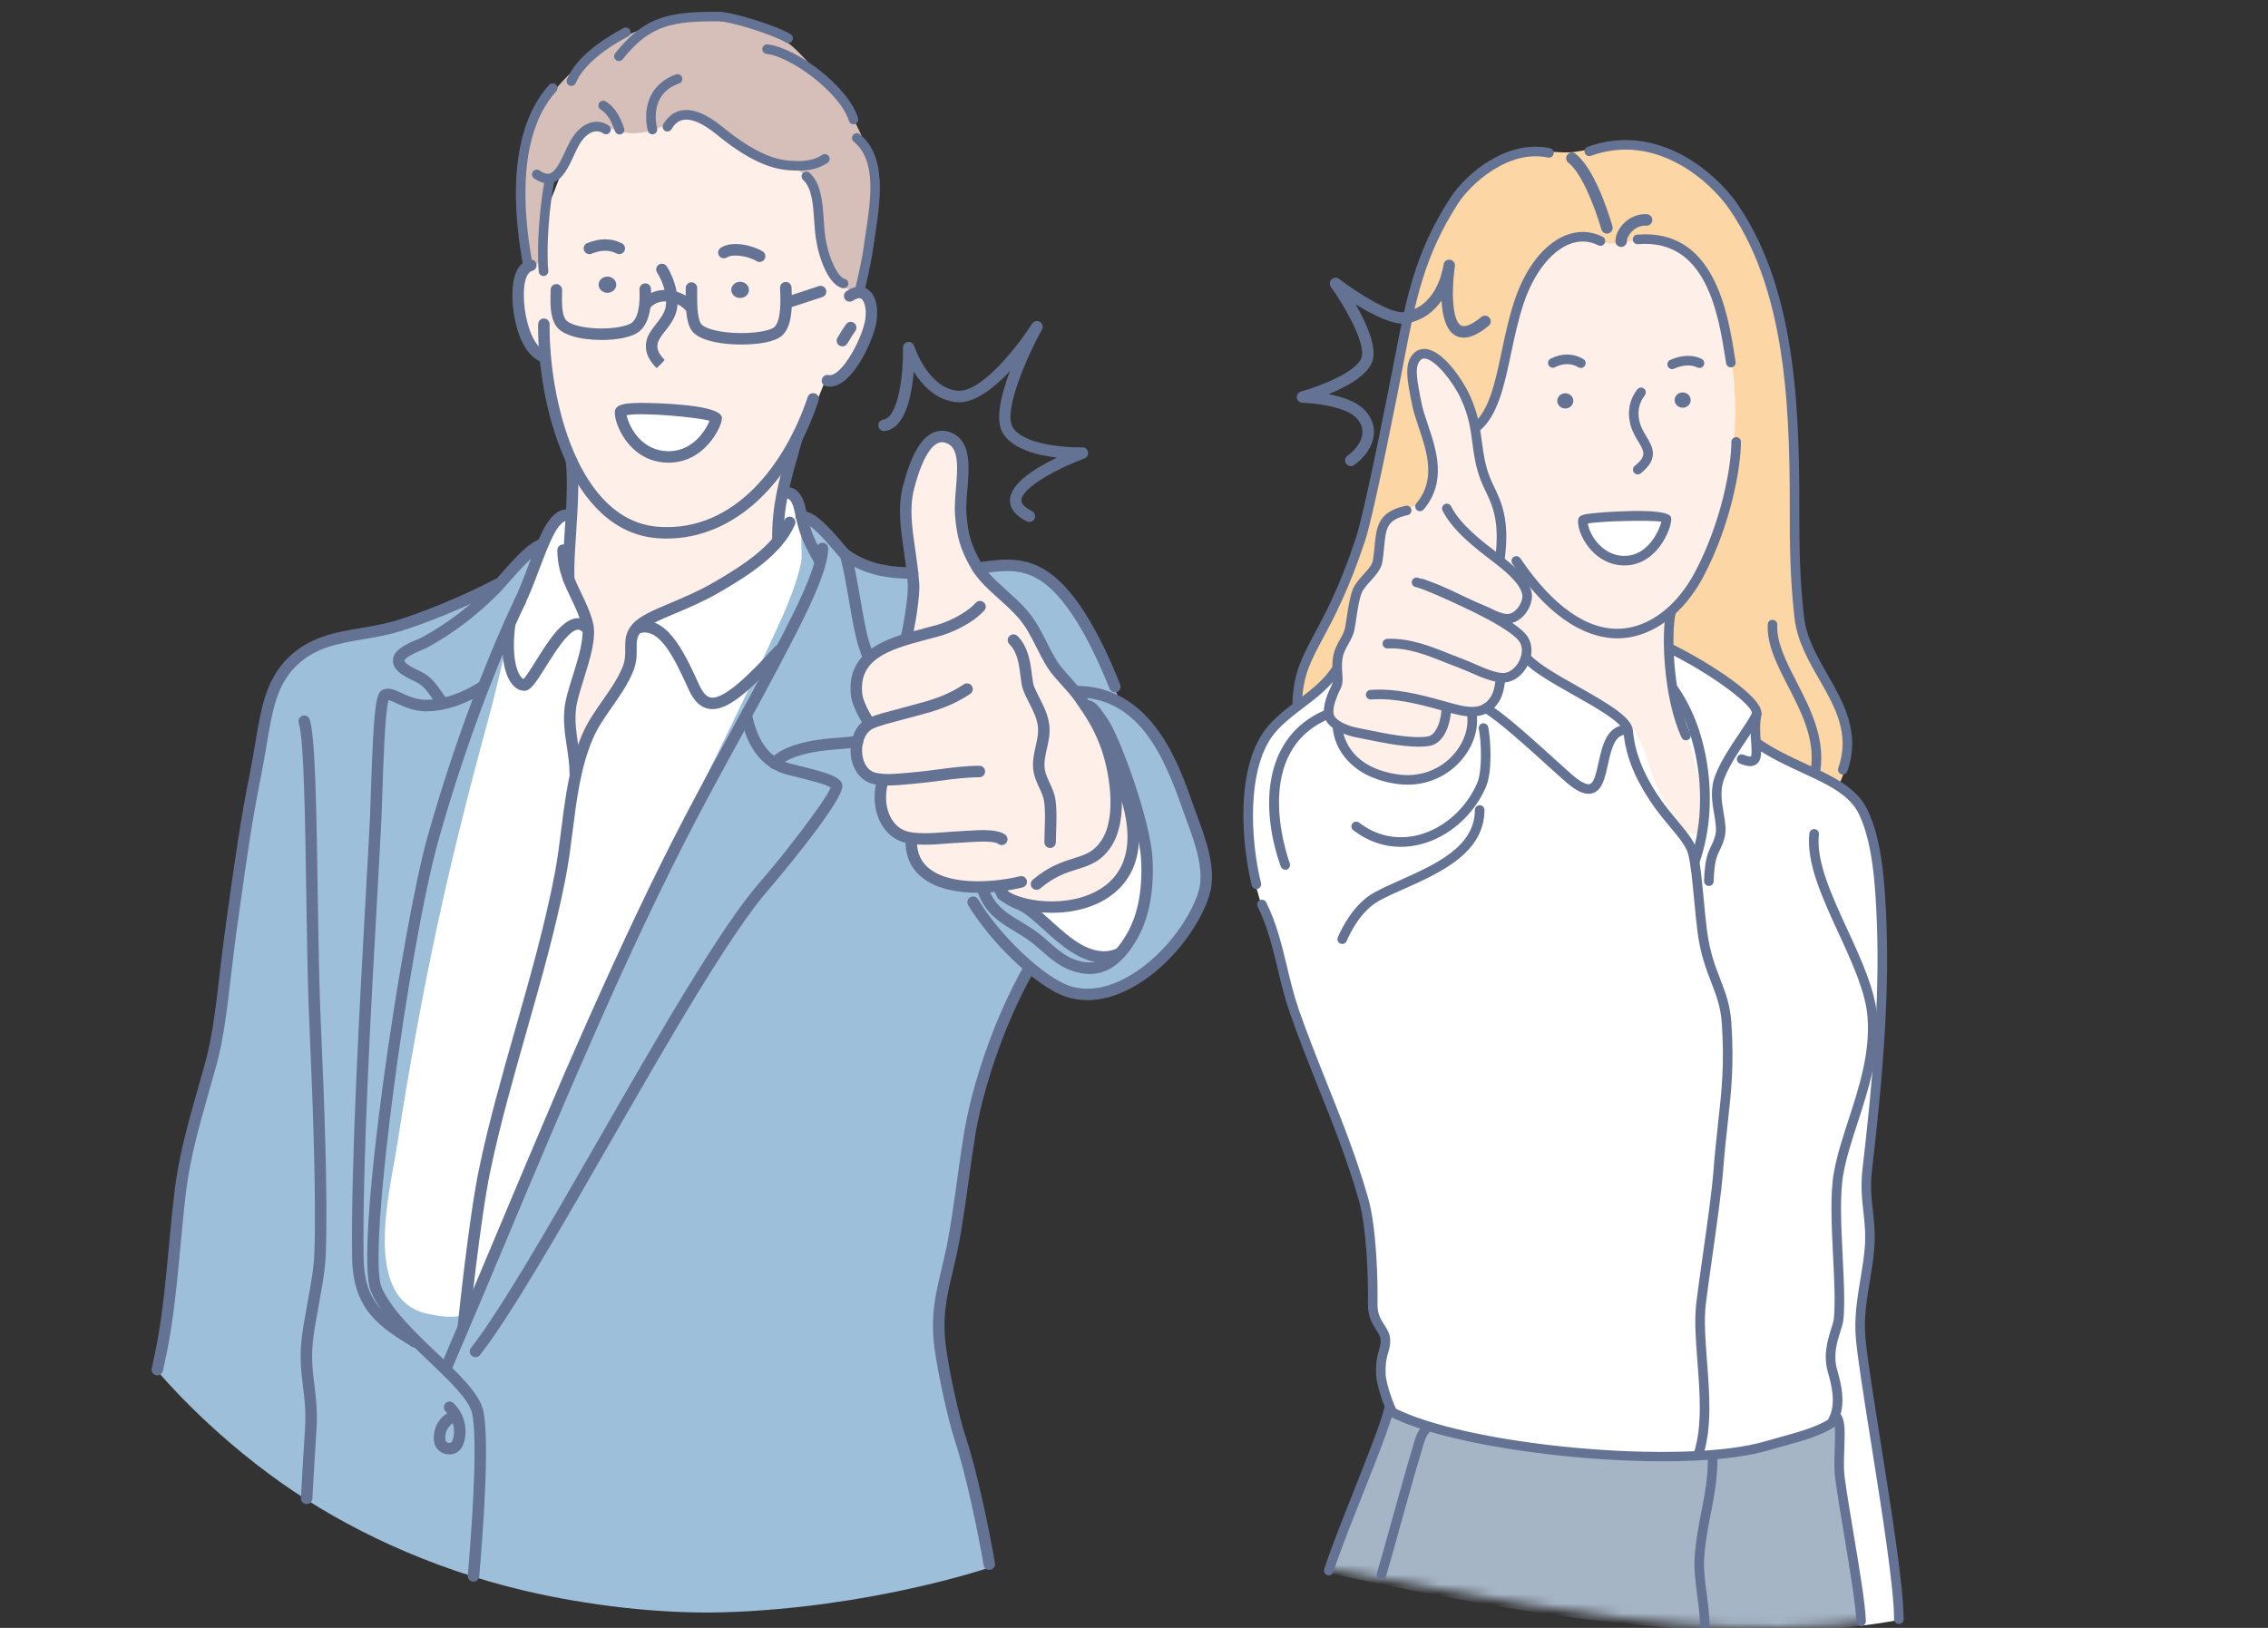 <svg width="234" height="168" viewBox="0 0 234 168" fill="none" xmlns="http://www.w3.org/2000/svg">
<rect x="0" y="0" width="234" height="168" fill="#333333" stroke="none"/>
<g clip-path="url(#clip0_3599_5035)">
<path d="M133.846 72.618C133.846 72.618 133.922 70.089 134.622 68.239C135.087 67.006 137.969 62.534 139.654 57.867C140.498 55.534 141.682 51.047 142.283 47.304C143.116 42.103 145.846 30.667 146.308 28.912C147.321 25.066 149.384 20.968 152.143 18.393C153.825 16.826 155.028 16.379 156.863 15.829C158.697 15.28 160.779 15.903 162.436 15.682C164.409 15.418 166.992 14.613 168.933 14.948C172.215 15.516 175.2 17.367 177.699 19.792C179.865 21.896 182.6 28.678 183.275 31.495C184.846 38.037 184.846 41.962 185.183 48.627C185.521 55.27 184.383 59.274 186.217 65.702C186.96 68.29 189.344 71.42 190.346 74.368C190.958 76.161 190.67 79.079 189.815 80.791C186.683 87.058 176.401 89.045 170.204 89.271C159.655 89.652 148.758 87.252 140.525 80.323C137.743 77.979 133.846 72.618 133.846 72.618Z" fill="#FCD6A4"/>
<path d="M58.806 78.545C58.483 78.632 57.957 78.896 57.802 78.6C57.255 77.533 57.802 73.772 57.802 72.582C57.802 65.754 59.109 48.333 59.109 48.333C59.109 48.333 57.786 46.3 57.222 42.844C56.722 39.774 55.875 36.532 55.875 36.532C55.875 36.532 53.641 34.622 53.502 31.854C53.295 27.714 56.077 22.761 57.486 18.962C58.915 15.114 61.316 10.928 65.825 10.413C68.204 10.141 71.492 10.013 73.846 10.307C78.971 10.947 82.906 14.169 85.037 18.752C86.42 21.73 86.528 25.034 87.359 28.144C87.78 29.728 89.996 30.507 89.996 32.077C89.996 33.544 88.461 36.946 87.222 38.29C86.066 39.548 85.097 39.406 85.097 39.406C85.097 39.406 83.633 43.089 83.031 44.294C81.23 47.895 80.734 51.602 80.179 55.483C80.029 56.541 78.709 57.848 78.173 58.651C76.81 60.694 75.424 62.365 73.846 64.243C69.451 69.477 65.659 76.7 58.806 78.545Z" fill="#FFEFE9"/>
<path d="M164.958 24.8C162.049 22.094 158.089 28.316 158.07 28.34C156.823 29.87 156.26 34.459 155.555 36.298C155.038 37.656 154.455 40.688 153.789 42.125C152.931 43.965 151.682 44.697 151.682 44.697C151.682 44.697 151.742 54.846 152.112 59.494C152.401 63.133 157.569 67.942 157.569 67.942C157.569 67.942 165.875 73.32 167.386 74.368C168.115 74.877 168.017 75.739 168.306 77.067C168.665 78.747 169.37 80.962 170.075 81.833C172.709 85.074 174.848 87.796 174.848 87.796C174.848 87.796 175.504 86.236 175.746 85.036C176.266 82.489 175.624 80.951 175.425 78.333C175.262 76.183 174.407 74.776 173.093 72.182C172.29 70.601 172.078 66.826 172.078 66.826L172.423 63.324C172.423 63.324 175.673 59.119 176.503 56.743C178.928 49.784 179.959 41.575 178.043 34.499C177.251 31.574 176.1 27.94 173.618 25.916C171.876 24.497 170.7 24.282 168.57 24.813C167.753 25.017 165.625 25.42 164.958 24.8Z" fill="#FFEFE9"/>
<path d="M88.775 29.791C90.497 25.848 91.112 19.762 89.613 15.767C88.535 12.89 86.995 9.989 84.706 7.831C83.688 6.873 82.469 5.289 81.342 4.459C73.517 -1.306 60.702 3.049 55.944 11.205C55.438 12.079 54.856 12.847 54.537 13.799C54.243 14.681 54.045 15.729 53.873 16.662C53.424 19.133 53.702 21.749 54.036 24.274C54.137 25.026 54.48 27.535 54.48 27.535C54.48 27.535 55.637 27.32 55.724 26.928C56.293 24.367 55.343 20.704 56.995 18.6C58.056 17.25 59.011 13.979 60.707 13.097C62.152 12.343 63.366 13.908 65.641 13.742C68.676 13.521 69.302 11.967 71.384 11.957C72.44 11.951 73.947 13.339 74.807 13.608C75.738 13.9 77.469 15.669 78.517 16.183C80.131 16.981 82.164 16.978 83.078 18.224C84.703 20.44 84.17 22.767 84.981 25.336C85.375 26.585 85.789 28.506 86.815 29.361C86.992 29.508 87.808 30.137 88.089 29.927C88.394 29.698 88.775 29.791 88.775 29.791Z" fill="#D5BFB8"/>
<path d="M45.885 141.218C45.885 141.218 45.885 140.866 42.382 137.873C38.88 134.882 39.032 133.423 38.523 130.731C38.248 129.289 38.54 122.953 39.076 118.658C40.771 105.086 42.274 94.793 46.078 81.751C47.967 75.271 52.822 62.344 56.254 55.719C56.875 54.519 57.558 54.198 58.244 53.169C58.989 52.056 58.437 58.223 58.437 58.223C58.437 58.223 58.725 59.638 59.556 61.149C60.383 62.657 60.843 64.183 60.756 65.376C60.535 68.339 58.663 70.718 58.663 73.382C58.663 74.302 59.338 78.21 59.338 78.21C59.338 78.21 61.139 74.781 61.3 74.449C62.5 71.948 63.401 71.796 64.778 69.455C65.312 68.549 64.765 65.348 65.519 64.755C67.16 63.468 73.191 61.399 75.882 59.285C78.119 57.526 80.226 55.711 80.226 55.711C80.226 55.711 80.702 50.625 81.483 51.014C82.493 51.517 82.977 54.329 83.413 55.246C83.895 56.264 84.7 57.902 84.7 57.902C84.7 57.902 83.361 62.194 82.583 63.726C80.89 67.055 79.072 70.31 77.347 73.619C74.29 79.476 71.087 84.375 68.017 90.569C63.695 99.297 59.561 109.4 55.808 117.913C53.661 122.787 51.946 127.185 49.864 132.084C48.582 135.099 45.885 141.218 45.885 141.218Z" fill="white"/>
<path d="M171.682 53.52C168.795 52.837 163.227 53.624 163.227 53.624C163.227 53.624 163.689 55.548 164.612 56.588C165.534 57.627 167.284 58.087 168.841 57.508C170.145 57.018 170.969 56.166 171.5 54.933C171.726 54.408 172.262 53.657 171.682 53.52Z" fill="white"/>
<path d="M73.941 43.002C73.941 43.002 73.642 42.985 70.344 42.248C68.844 41.913 67.649 41.88 66.076 42.06C65.613 42.111 64.127 42.395 64.127 42.395C64.127 42.395 65.085 45.587 66.109 46.093C66.62 46.344 67.532 46.814 68.06 47.035C69.718 47.721 71.781 46.741 72.888 45.459C73.819 44.376 73.941 43.002 73.941 43.002Z" fill="white"/>
<path d="M143.392 145.232C143.392 145.232 142.483 143.305 142.502 142.227C142.543 139.835 143.169 137.927 143.169 137.927C143.169 137.927 141.822 136.488 141.582 135.214C141.37 134.076 141.634 132.718 141.503 130.073C141.408 128.17 140.937 124.836 140.744 124.023C139.604 119.219 137.829 115.224 136.068 110.755C134.601 107.024 133.164 102.814 131.926 98.916C129.482 91.214 125.751 82.426 131.254 75.198C134.484 70.952 140.466 68.832 145.466 67.67C146.821 67.354 147.975 66.881 149.382 67.006C150.569 67.109 151.573 67.545 152.708 67.719C153.756 67.882 154.929 67.498 155.979 67.828C157.582 68.329 160.353 69.972 162.808 71.333C164.906 72.498 166.74 73.344 167.698 74.349C170.382 77.16 169.628 79.321 171.705 82.573C172.633 84.024 172.834 85.806 174.717 86.046C176.742 86.307 175.112 79.841 175 79.31C174.176 75.432 173.705 75.032 172.407 71.32C172.045 70.282 172.061 66.867 172.061 66.867C172.061 66.867 176.808 68.946 180.071 71.796C182.09 73.557 181.206 77.007 181.206 77.007C181.206 77.007 183.949 78.246 186.412 79.31C188.54 80.23 190.35 80.859 191.294 82.326C194.726 87.657 194.06 91.753 194.168 101.488C194.277 111.223 192.631 114.609 192.576 122.011C192.565 123.745 193.025 126.328 192.993 128.056C192.941 131.131 191.681 134.427 191.888 137.345C192.435 145.12 194.138 152.297 195.235 160.021C195.543 162.176 195.785 167.209 195.785 167.209C195.785 167.209 194.547 167.424 193.597 167.565C192.647 167.707 191.986 167.777 191.986 167.777C191.986 167.777 189.988 161.537 188.804 159.117C187.022 155.462 181.184 154.864 177.855 154.208C168.708 152.403 161.637 150.485 152.477 148.658C150.501 148.267 147.017 147.145 145.139 146.331C144.492 146.051 143.392 145.232 143.392 145.232Z" fill="white"/>
<path d="M55.723 56.16C55.723 56.16 53.641 57.905 52.536 58.923C51.42 59.954 49.488 61.473 48.1 62.028C44.039 63.65 42.017 64.091 37.796 65.147C35.295 65.773 31.071 66.682 29.446 68.903C26.706 72.653 26.221 81.593 25.187 85.896C23.657 92.278 23.29 103.442 21.88 109.027C21.17 111.852 19.164 119.026 18.642 122.308C17.542 129.224 17.368 131.05 17.099 136.006C16.965 138.439 16.464 141.743 16.464 141.743C16.464 141.743 21.339 147.611 29.073 153.067C35.662 157.716 44.295 161.85 54.112 164.16C60.521 165.671 68.123 166.577 74.589 166.392C89.661 165.957 101.846 161.85 101.846 161.85C101.846 161.85 101.048 156.731 101.024 156.575C100.406 152.711 97.126 141.536 96.952 137.622C96.707 132.128 97.652 131.031 98.408 127.857C99.105 124.926 99.565 119.927 100.515 114.927C101.146 111.62 102.055 109.408 103.095 106.21C103.334 105.47 106.225 100.054 106.225 100.054C106.225 100.054 109.637 102.506 111.031 102.582C114.525 102.778 118.235 101.115 120.461 98.448C121.239 97.512 123.068 95.269 123.536 94.159C124.535 91.772 124.465 89.165 123.142 84.93C122.026 81.376 120.586 77.995 119.016 75.718C117.827 73.989 115.505 72.316 115.505 72.316C115.505 72.316 111.159 60.88 107.34 59.097C104.959 57.989 100.716 58.555 100.716 58.555C100.716 58.555 96.277 59.54 93.879 59.295C91.484 59.053 90.004 58.561 87.955 57.649C87.263 57.341 82.947 52.862 82.789 53.259C82.511 53.948 82.789 57.399 82.683 57.932C82.307 59.804 81.423 62.082 80.634 63.835C73.582 79.454 65.287 94.51 58.461 110.227C55.013 118.169 52.378 126.336 49.183 134.329C48.486 136.071 46.676 136.142 44.121 135.587C37.325 134.112 40.183 123.187 40.953 118.299C43.555 101.728 46.004 90.272 50.389 74.199C51.537 69.983 51.97 67.234 53.353 63.089C53.764 61.851 55.723 56.16 55.723 56.16Z" fill="#9EBFDA"/>
<mask id="mask0_3599_5035" style="mask-type:alpha" maskUnits="userSpaceOnUse" x="0" y="0" width="234" height="168">
<path d="M44.957 160.738C-23.589 134.573 -4.642 40.875 41.242 24.044C57.049 18.246 67.58 20.902 79.997 18.178C102.437 13.254 123.344 -0.113 145.932 0.001C173.24 0.142 197.869 12.942 204.838 28.683C211.79 44.395 211.602 58.751 216.737 72.379C222.776 88.427 227.775 91.162 231.364 104.277C240.009 135.866 226.916 159.424 199.063 166.181C172.755 172.566 140.08 160.127 117.593 159.679C96.537 159.258 78.105 173.392 44.957 160.738Z" fill="#00B0E2"/>
</mask>
<g mask="url(#mask0_3599_5035)">
<path d="M191.983 167.769C191.983 167.769 191.594 164.721 191.311 163.02C190.77 159.762 189.795 154.926 189.621 151.625C189.588 151.053 189.455 146.5 189.455 146.5C189.455 146.5 184.156 148.697 183.427 148.844C179.573 149.636 179.464 149.619 175.572 150.202C169.843 151.062 162.365 149.883 156.663 149.2C153.871 148.865 151.048 148.452 148.389 147.545C146.473 146.892 143.354 145.833 143.354 145.833C143.354 145.833 142.266 148.966 141.411 150.882C140.554 152.798 138.347 158.249 137.721 160.021C137.639 160.258 136.98 162.296 136.98 162.296C136.98 162.296 153.729 166.183 167.481 167.552C174.367 168.237 180.155 168.482 184.562 168.365C188.957 168.248 191.983 167.769 191.983 167.769Z" fill="#A6B5C6"/>
</g>
<path d="M102.875 91.549C102.875 91.549 103.256 92.006 104.611 92.861C105.583 93.473 106.598 94.42 108.587 95.691C109.638 96.363 111.029 97.343 112.153 97.683C118.586 99.643 118.774 89.761 117.756 85.355C116.202 78.621 112.651 73.567 108.484 68.211C107.733 67.248 106.394 64.45 105.751 63.552C104.497 61.797 102.894 61.056 101.832 59.837C100.229 57.995 99.998 57.067 99.671 55.491C99.214 53.275 99.228 49.854 99.228 48.777C99.228 46.934 98.95 45.492 97.867 45.133C95.69 44.406 93.76 49.727 93.578 51.142C93.24 53.76 94.226 57.341 94.299 60.792C94.348 63.108 93.458 66.048 93.458 66.048C93.458 66.048 89.18 66.766 88.448 69.374C87.849 71.513 89.411 74.183 89.411 74.183C89.411 74.183 88.012 76.523 88.382 78.137C88.736 79.675 90.892 80.595 90.892 80.595C90.892 80.595 90.938 84.367 91.528 85.072C92.193 85.869 93.943 86.604 93.943 86.604C93.943 86.604 94.288 88.827 95.284 89.902C96.28 90.975 98.455 91.214 99.693 91.628C100.417 91.867 102.875 91.549 102.875 91.549Z" fill="#FFEFE9"/>
<path d="M117.611 85.744C117.296 88.49 115.2 91.957 112.903 92.804C109.468 94.066 106.91 93.438 106.801 93.615C106.271 94.499 109.474 96.973 109.975 97.346C111.725 98.641 113.502 99.39 115.328 98.274C116.449 97.591 117.581 94.967 117.731 94.502C118.126 93.274 118.392 92.028 118.311 90.172C118.232 88.316 117.709 84.911 117.611 85.744Z" fill="white"/>
<path d="M108.544 94.203C106.34 94.203 104.279 93.65 103.09 92.831C102.821 92.646 102.75 92.276 102.935 92.006C103.123 91.737 103.49 91.669 103.759 91.854C105.893 93.321 111.222 93.715 114.21 91.25C116.82 89.097 117.022 85.262 114.798 80.156C114.668 79.857 114.804 79.509 115.103 79.378C115.405 79.248 115.753 79.384 115.884 79.683C118.992 86.808 117.101 90.403 114.964 92.164C113.192 93.626 110.795 94.203 108.544 94.203Z" fill="#647393"/>
<path d="M137.928 74.942C137.928 74.942 138.241 76.787 139.286 78.077C140.334 79.367 141.621 79.96 143.05 80.273C144.479 80.587 145.997 80.491 146.675 80.344C148.504 79.944 150.044 79.226 150.91 77.683C151.582 76.482 152.007 73.755 152.007 73.755C152.007 73.755 153.049 73.486 154.051 72.49C154.562 71.981 154.829 70.236 154.829 70.236C154.829 70.236 156.546 70.035 157.186 68.236C157.733 66.698 157.262 63.626 156.859 62.556C156.211 60.833 154.954 59.323 154.334 57.581C153.803 56.095 154.042 54.092 153.874 52.527C153.675 50.712 153.482 49.381 152.948 47.656C152.366 45.772 151.495 41.148 150.575 39.466C149.359 37.235 147.353 36.127 146.572 36.573C145.815 37.006 145.674 38.71 145.698 39.395C145.799 42.321 148.058 45.369 147.791 48.317C147.674 49.596 147.086 51.327 146.474 51.863C145.483 52.728 144.201 52.1 143.05 53.58C142.506 54.28 142.514 56.871 142.027 58.425C141.749 59.315 140.002 60.654 139.776 61.105C139.392 61.876 139.615 64.29 139.281 65.073C139.008 65.716 138.489 66.649 138.225 67.202C137.601 68.516 138.108 69.014 137.903 70.217C137.754 71.105 136.771 72.612 136.954 73.886C137.038 74.482 137.928 74.942 137.928 74.942Z" fill="#FFEFE9"/>
<path d="M178.581 37.915C178.341 37.915 178.131 37.741 178.093 37.496L178.039 37.158C177.304 32.464 176.079 24.604 168.998 25.2C168.728 25.222 168.486 25.02 168.464 24.751C168.44 24.479 168.641 24.239 168.913 24.217C176.901 23.545 178.276 32.3 179.016 37.006L179.068 37.343C179.111 37.613 178.926 37.866 178.657 37.907C178.631 37.912 178.606 37.915 178.581 37.915Z" fill="#647393"/>
<path d="M166.874 65.879C164.22 65.879 160.301 64.467 156.036 58.166C155.884 57.94 155.941 57.633 156.167 57.48C156.393 57.328 156.7 57.385 156.856 57.611C160.2 62.556 163.779 65.076 167.227 64.88C170.175 64.72 173.035 62.537 174.878 59.043C177.632 53.817 178.631 48.145 178.631 45.606C178.631 45.334 178.851 45.114 179.126 45.114C179.398 45.114 179.619 45.334 179.619 45.606C179.619 48.243 178.59 54.119 175.751 59.502C173.743 63.307 170.578 65.686 167.282 65.868C167.149 65.876 167.013 65.879 166.874 65.879Z" fill="#647393"/>
<path d="M152.354 44.553C152.213 44.553 152.071 44.493 151.973 44.373C151.799 44.164 151.829 43.851 152.041 43.679C153.652 42.346 154.276 39.404 154.934 36.288C155.307 34.521 155.691 32.698 156.284 30.945C157.405 27.625 159.302 25.205 161.485 24.307C162.783 23.774 164.117 23.817 165.347 24.432C165.589 24.555 165.687 24.851 165.567 25.094C165.445 25.339 165.151 25.437 164.906 25.317C163.924 24.824 162.9 24.794 161.863 25.219C159.969 26 158.235 28.259 157.22 31.261C156.649 32.956 156.268 34.755 155.9 36.492C155.206 39.782 154.548 42.89 152.67 44.441C152.574 44.516 152.468 44.553 152.354 44.553Z" fill="#647393"/>
<path d="M168.972 48.959C168.828 48.959 168.684 48.897 168.589 48.777C168.417 48.564 168.45 48.254 168.662 48.083C169.928 47.068 169.642 46.594 169.021 45.554C168.719 45.051 168.376 44.482 168.202 43.766C167.878 42.455 168.129 41.219 168.923 40.19C169.089 39.975 169.402 39.937 169.615 40.103C169.832 40.269 169.87 40.579 169.702 40.794C169.092 41.586 168.91 42.509 169.16 43.532C169.302 44.101 169.587 44.583 169.868 45.048C170.499 46.101 171.218 47.296 169.283 48.853C169.186 48.925 169.083 48.961 168.972 48.959Z" fill="#647393"/>
<path d="M172.522 38.092C172.332 38.092 172.152 37.986 172.071 37.803C171.959 37.553 172.071 37.262 172.316 37.15C173.475 36.625 174.659 36.584 175.568 37.038C175.81 37.161 175.908 37.458 175.788 37.703C175.666 37.947 175.372 38.045 175.124 37.923C174.496 37.607 173.598 37.654 172.724 38.048C172.659 38.079 172.591 38.094 172.522 38.092Z" fill="#647393"/>
<path d="M163.106 37.975C163.019 37.975 162.935 37.952 162.855 37.907C161.914 37.354 161.021 37.596 160.433 37.899C160.191 38.024 159.894 37.929 159.769 37.684C159.644 37.441 159.739 37.145 159.981 37.02C161.122 36.432 162.319 36.445 163.356 37.055C163.593 37.194 163.669 37.499 163.53 37.733C163.438 37.888 163.274 37.975 163.106 37.975Z" fill="#647393"/>
<path d="M174.435 41.29C174.435 40.852 174.065 40.498 173.608 40.498C173.151 40.498 172.781 40.852 172.781 41.29C172.781 41.725 173.151 42.079 173.608 42.079C174.065 42.079 174.435 41.725 174.435 41.29Z" fill="#647393"/>
<path d="M162.326 41.371C162.326 40.936 161.955 40.582 161.498 40.582C161.041 40.582 160.671 40.936 160.671 41.371C160.671 41.807 161.041 42.16 161.498 42.16C161.955 42.16 162.326 41.807 162.326 41.371Z" fill="#647393"/>
<path fill-rule="evenodd" clip-rule="evenodd" d="M167.598 58.354C166.03 58.354 164.93 57.565 164.277 56.892C163.363 55.948 162.759 54.628 162.816 53.684C162.846 53.167 163.365 53.063 164.541 52.946C164.617 52.938 172.11 52.252 172.407 53.384C172.543 53.893 172.075 55.284 171.247 56.389C170.308 57.636 169.089 58.316 167.72 58.351C167.678 58.353 167.637 58.354 167.598 58.354ZM163.82 54.029C163.904 54.582 164.266 55.461 164.988 56.207C165.518 56.754 166.414 57.401 167.696 57.366C168.605 57.342 169.416 56.952 170.11 56.207C170.888 55.377 171.291 54.337 171.408 53.839C170.123 53.651 165.094 53.776 163.82 54.029Z" fill="#647393"/>
<path d="M154.763 58.101C154.742 58.101 154.721 58.099 154.701 58.095C154.429 58.06 154.238 57.812 154.273 57.543C154.761 53.795 153.971 52.141 153.272 50.682C153.098 50.314 152.932 49.966 152.793 49.609C152.238 48.175 152.074 46.934 151.917 45.737C151.723 44.281 151.544 42.906 150.714 41.126C149.875 39.336 148.142 37.196 147.075 37.009C146.86 36.973 146.702 37.02 146.555 37.166C145.924 37.801 146.166 39.156 146.688 41.698C146.811 42.299 147.048 43.002 147.298 43.747C148.196 46.412 149.312 49.729 146.882 52.581C146.705 52.791 146.392 52.813 146.185 52.639C145.978 52.462 145.954 52.149 146.13 51.942C148.196 49.514 147.222 46.618 146.365 44.063C146.103 43.287 145.856 42.555 145.719 41.894C145.178 39.254 144.821 37.509 145.853 36.47C146.228 36.094 146.71 35.942 147.244 36.037C149.037 36.35 150.959 39.319 151.606 40.71C152.499 42.626 152.7 44.139 152.896 45.606C153.054 46.801 153.201 47.928 153.713 49.253C153.843 49.588 154.001 49.914 154.162 50.255C154.883 51.76 155.781 53.632 155.253 57.671C155.221 57.919 155.008 58.101 154.763 58.101Z" fill="#647393"/>
<path d="M155.516 64.352C155.494 64.352 155.472 64.352 155.448 64.352C154.724 64.322 154.014 63.985 153.388 63.685C153.159 63.577 152.936 63.47 152.721 63.383C151.875 63.043 151.047 62.648 150.247 62.267C148.829 61.59 147.493 60.953 146.026 60.577C145.762 60.509 145.601 60.243 145.669 59.976C145.737 59.712 146.004 59.554 146.268 59.622C147.833 60.02 149.278 60.708 150.672 61.375C151.458 61.75 152.269 62.14 153.088 62.466C153.323 62.561 153.565 62.676 153.815 62.795C154.378 63.065 154.966 63.345 155.486 63.364C155.845 63.383 156.226 63.171 156.545 62.795C156.929 62.349 157.135 61.75 157.054 61.339C156.803 60.082 154.969 58.678 153.987 57.924C152.253 56.601 149.882 54.789 148.837 52.696C148.712 52.451 148.813 52.154 149.058 52.032C149.303 51.912 149.597 52.01 149.719 52.252C150.664 54.144 152.931 55.874 154.585 57.14C155.75 58.033 157.702 59.524 158.023 61.146C158.164 61.856 157.881 62.755 157.296 63.438C156.798 64.023 156.153 64.352 155.516 64.352Z" fill="#647393"/>
<path d="M155.077 70.441C154.067 70.441 152.734 69.858 151.651 69.382C151.286 69.224 150.954 69.08 150.684 68.979C150.175 68.787 149.67 68.59 149.171 68.388C147.171 67.591 145.282 66.837 143.162 66.916C142.904 66.949 142.659 66.715 142.648 66.442C142.64 66.168 142.852 65.939 143.124 65.928C145.448 65.838 147.533 66.668 149.536 67.471C150.03 67.669 150.527 67.862 151.027 68.051C151.313 68.157 151.662 68.309 152.045 68.478C153.055 68.919 154.429 69.518 155.208 69.447C155.804 69.39 156.413 68.889 156.762 68.174C157.097 67.482 157.107 66.745 156.789 66.252C156.057 65.12 152.239 63.046 146.572 60.708C146.322 60.605 146.202 60.316 146.305 60.063C146.409 59.813 146.697 59.696 146.95 59.797C150.437 61.233 156.457 63.917 157.619 65.716C158.131 66.508 158.142 67.588 157.649 68.603C157.151 69.64 156.25 70.337 155.3 70.43C155.228 70.437 155.153 70.441 155.077 70.441Z" fill="#647393"/>
<path d="M151.859 73.938C150.923 73.938 149.938 73.657 149.056 73.404L148.637 73.287C146.206 72.61 143.83 72.014 141.46 72.185C141.185 72.204 140.951 72 140.932 71.728C140.913 71.456 141.117 71.219 141.389 71.2C143.92 71.017 146.383 71.632 148.903 72.335L149.325 72.454C151.551 73.089 152.969 73.364 153.887 71.777C154.167 71.287 154.3 70.326 154.327 70C154.349 69.727 154.613 69.521 154.861 69.548C155.133 69.57 155.334 69.809 155.313 70.081C155.299 70.223 155.185 71.499 154.738 72.269C154.001 73.549 152.964 73.938 151.859 73.938Z" fill="#647393"/>
<path d="M146.349 77.059C144.632 77.059 142.503 76.621 140.868 76.286C140.517 76.214 140.194 76.148 139.896 76.091C139.414 75.995 136.997 75.454 136.646 73.938C136.393 72.833 137.044 71.445 137.395 70.699L137.444 70.593C137.555 70.356 137.542 70.122 137.506 69.659C137.476 69.262 137.438 68.767 137.501 68.089C137.58 67.186 137.942 66.538 138.263 65.969C138.497 65.555 138.698 65.199 138.78 64.785C138.84 64.467 138.897 64.086 138.957 63.68C139.104 62.689 139.27 61.568 139.597 60.776C139.812 60.251 140.247 59.767 140.669 59.298C141.118 58.803 141.578 58.289 141.646 57.861C141.738 57.309 141.785 56.8 141.831 56.335C142.019 54.37 142.166 52.818 145.029 52.195C145.301 52.138 145.56 52.307 145.617 52.573C145.674 52.84 145.505 53.101 145.241 53.161C143.08 53.629 142.996 54.506 142.811 56.427C142.767 56.914 142.716 57.445 142.623 58.019C142.509 58.732 141.945 59.355 141.404 59.96C141.039 60.365 140.658 60.787 140.508 61.152C140.228 61.832 140.073 62.891 139.934 63.824C139.871 64.246 139.812 64.644 139.746 64.976C139.635 65.544 139.376 66.007 139.123 66.453C138.826 66.984 138.546 67.482 138.483 68.176C138.432 68.775 138.464 69.205 138.492 69.586C138.53 70.089 138.565 70.528 138.339 71.009L138.288 71.118C138.01 71.711 137.43 72.944 137.607 73.717C137.754 74.351 138.965 74.904 140.084 75.119C140.385 75.179 140.712 75.245 141.066 75.317C142.999 75.715 145.652 76.259 147.296 76.009C148.17 75.876 148.711 74.392 148.733 73.031C148.738 72.762 148.959 72.547 149.228 72.547C149.23 72.547 149.233 72.547 149.236 72.547C149.509 72.55 149.726 72.776 149.721 73.048C149.694 74.781 148.97 76.754 147.446 76.986C147.108 77.037 146.743 77.061 146.349 77.059Z" fill="#647393"/>
<path d="M189.114 147.094C189.034 147.094 188.955 147.074 188.877 147.034C188.638 146.903 188.548 146.606 188.678 146.364C189.508 144.835 188.915 142.755 188.597 141.637C188.08 139.83 188.572 138.276 188.932 137.141C189.068 136.708 189.185 136.335 189.212 136.063C189.364 134.373 189.25 132.07 189.127 129.635C188.97 126.469 188.804 123.198 189.223 120.928C189.547 119.173 190.121 117.401 190.73 115.529C191.822 112.165 192.951 108.689 192.687 105.01C192.505 102.408 191.073 99.305 189.694 96.306C188.042 92.722 186.332 89.015 186.683 86C186.716 85.728 186.964 85.534 187.233 85.567C187.505 85.6 187.699 85.844 187.666 86.114C187.345 88.855 188.994 92.433 190.589 95.895C192.007 98.973 193.477 102.158 193.675 104.939C193.953 108.812 192.791 112.383 191.669 115.834C191.073 117.676 190.505 119.415 190.197 121.105C189.797 123.266 189.96 126.478 190.113 129.583C190.238 132.06 190.355 134.395 190.197 136.153C190.162 136.531 190.026 136.953 189.873 137.437C189.536 138.51 189.111 139.846 189.547 141.365C189.903 142.619 190.57 144.949 189.547 146.835C189.459 147.001 189.288 147.094 189.114 147.094Z" fill="#647393"/>
<path d="M171.551 150.808C161.283 150.808 148.342 148.884 143.062 145.997C142.822 145.863 142.735 145.564 142.866 145.327C142.996 145.085 143.299 144.998 143.535 145.131C150.941 149.178 173.712 151.29 182.217 148.718C182.593 148.604 183.042 148.481 183.537 148.345C185.426 147.834 188.017 147.132 189.073 146.152C189.274 145.969 189.587 145.98 189.772 146.182C189.957 146.38 189.944 146.693 189.742 146.878C188.509 148.022 185.897 148.729 183.796 149.301C183.314 149.431 182.87 149.551 182.503 149.663C179.896 150.452 175.971 150.808 171.551 150.808Z" fill="#647393"/>
<path d="M192.016 167.805C191.752 167.805 191.534 167.595 191.523 167.326C191.461 165.584 190.846 161.902 190.252 158.342C189.888 156.156 189.545 154.093 189.341 152.564C189.218 151.647 189.259 150.536 189.297 149.461C189.332 148.473 189.392 146.816 189.131 146.568C188.889 146.446 188.796 146.155 188.916 145.91C189.038 145.667 189.343 145.572 189.588 145.695C190.405 146.103 190.356 147.526 190.285 149.497C190.247 150.528 190.209 151.598 190.32 152.433C190.519 153.949 190.865 156.004 191.227 158.178C191.825 161.771 192.449 165.483 192.511 167.293C192.519 167.565 192.307 167.794 192.035 167.805C192.029 167.805 192.023 167.805 192.016 167.805Z" fill="#647393"/>
<path d="M137.099 162.577C137.047 162.577 136.996 162.568 136.947 162.552C136.685 162.468 136.544 162.19 136.626 161.932C137.292 159.871 138.512 156.793 139.696 153.816C141.07 150.351 142.491 146.77 142.844 145.237C142.904 144.971 143.166 144.807 143.435 144.867C143.702 144.927 143.868 145.194 143.805 145.461C143.435 147.064 142.063 150.52 140.613 154.181C139.437 157.144 138.22 160.203 137.567 162.234C137.499 162.443 137.306 162.577 137.099 162.577Z" fill="#647393"/>
<path d="M143.652 146.25C143.47 146.25 143.295 146.152 143.211 145.98C142.963 145.488 142.033 143.202 141.975 141.816C141.926 140.518 142.125 139.84 142.283 139.299C142.392 138.926 142.471 138.654 142.441 138.251C142.416 137.911 142.229 137.62 141.992 137.255C141.597 136.643 141.107 135.883 141.134 134.539C141.189 131.872 140.988 126.63 140.209 123.911C139.028 119.769 137.564 116.103 136.015 112.222C135.03 109.756 134.012 107.206 133.076 104.525C132.556 103.042 132.186 101.504 131.832 100.018C131.31 97.844 130.773 95.596 129.758 93.563C129.636 93.321 129.734 93.024 129.979 92.901C130.224 92.782 130.518 92.877 130.64 93.122C131.707 95.258 132.257 97.561 132.793 99.79C133.141 101.251 133.506 102.762 134.007 104.199C134.937 106.86 135.953 109.4 136.932 111.857C138.492 115.763 139.964 119.45 141.159 123.642C142.068 126.818 142.163 132.601 142.122 134.558C142.101 135.6 142.468 136.169 142.822 136.719C143.097 137.143 143.382 137.587 143.426 138.178C143.47 138.76 143.355 139.157 143.23 139.576C143.083 140.075 142.92 140.641 142.963 141.778C143.007 142.919 143.837 145.022 144.093 145.537C144.215 145.782 144.115 146.076 143.872 146.198C143.8 146.234 143.726 146.252 143.652 146.25Z" fill="#647393"/>
<path d="M145.212 80.981C144.838 80.981 144.462 80.953 144.083 80.897C139.426 80.219 137.622 77.277 137.491 74.964C137.475 74.691 137.684 74.457 137.954 74.444C138.256 74.436 138.463 74.637 138.476 74.909C138.517 75.611 138.98 79.155 144.224 79.92C146.268 80.222 148.266 79.579 149.692 78.164C150.928 76.939 151.573 75.271 151.371 73.818C151.336 73.548 151.524 73.301 151.793 73.263C152.06 73.222 152.313 73.415 152.351 73.684C152.596 75.467 151.861 77.402 150.386 78.866C149.003 80.238 147.164 80.981 145.212 80.981Z" fill="#647393"/>
<path d="M173.944 76.403C173.759 76.403 173.579 76.297 173.498 76.118C171.579 71.973 171.388 65.212 171.927 63.057C171.993 62.793 172.267 62.632 172.529 62.698C172.793 62.763 172.953 63.032 172.888 63.296C172.431 65.109 172.531 71.676 174.393 75.701C174.507 75.949 174.398 76.243 174.153 76.357C174.084 76.388 174.015 76.403 173.944 76.403Z" fill="#647393"/>
<path d="M68.783 55.581C68.486 55.581 68.185 55.57 67.882 55.548C58.743 54.908 55.45 41.66 55.518 33.457C55.521 33.128 55.828 32.842 56.117 32.869C56.444 32.872 56.707 33.139 56.705 33.468C56.637 41.238 59.636 53.785 67.964 54.367C75.835 54.922 81.055 47.808 83.333 40.977C83.436 40.666 83.771 40.498 84.084 40.601C84.394 40.705 84.56 41.039 84.457 41.352C81.501 50.217 75.552 55.581 68.783 55.581Z" fill="#647393"/>
<path d="M85.605 39.902C85.489 39.902 85.371 39.89 85.254 39.866C84.932 39.804 84.725 39.491 84.791 39.17C84.853 38.848 85.172 38.642 85.485 38.704C86.688 38.949 88.656 35.553 89.192 33.378C89.48 32.2 89.26 31.116 88.871 30.841C88.631 30.673 88.264 30.855 87.994 31.035C87.719 31.217 87.352 31.138 87.172 30.869C86.99 30.594 87.066 30.227 87.341 30.047C88.443 29.315 89.2 29.625 89.554 29.873C90.563 30.583 90.669 32.336 90.34 33.664C89.867 35.588 87.874 39.902 85.605 39.902Z" fill="#647393"/>
<path d="M55.964 37.354C55.877 37.354 55.793 37.335 55.711 37.297C54.105 36.538 53.395 34.418 53.082 32.771C52.981 32.23 52.149 27.47 54.612 26.805C54.935 26.721 55.254 26.909 55.338 27.225C55.425 27.54 55.238 27.867 54.922 27.951C53.904 28.226 53.915 30.803 54.247 32.548C54.418 33.457 54.957 35.629 56.217 36.228C56.514 36.366 56.639 36.72 56.498 37.017C56.397 37.229 56.185 37.354 55.964 37.354Z" fill="#647393"/>
<path d="M67.738 37.994C67.223 37.428 66.434 36.562 66.69 35.231C66.823 34.54 67.267 33.977 67.697 33.43C68.116 32.896 68.549 32.344 68.677 31.696C68.867 30.716 68.497 29.217 67.795 28.125C67.618 27.851 67.697 27.486 67.972 27.309C68.249 27.129 68.614 27.211 68.791 27.486C69.656 28.828 70.086 30.654 69.839 31.922C69.656 32.853 69.109 33.547 68.628 34.162C68.271 34.616 67.931 35.049 67.852 35.457C67.719 36.149 68.067 36.595 68.57 37.147L68.176 37.594L67.738 37.994Z" fill="#647393"/>
<path d="M78.374 27.037C78.268 27.039 78.168 27.011 78.072 26.952C77.13 26.389 75.584 26.19 75.007 26.563C74.732 26.74 74.365 26.661 74.188 26.389C74.011 26.114 74.087 25.747 74.365 25.567C75.524 24.816 77.617 25.298 78.681 25.937C78.962 26.106 79.051 26.468 78.883 26.751C78.774 26.933 78.575 27.037 78.374 27.037Z" fill="#647393"/>
<path d="M60.809 26.229C60.575 26.229 60.355 26.087 60.26 25.858C60.137 25.554 60.287 25.208 60.589 25.085C61.912 24.558 63.076 24.566 64.16 25.107C64.451 25.252 64.571 25.608 64.424 25.902C64.277 26.193 63.917 26.31 63.629 26.166C62.845 25.777 62.045 25.779 61.03 26.185C60.957 26.214 60.884 26.229 60.809 26.229Z" fill="#647393"/>
<path d="M77.272 29.916C77.272 29.456 76.866 29.081 76.363 29.081C75.856 29.081 75.448 29.456 75.448 29.916C75.448 30.379 75.856 30.752 76.363 30.752C76.866 30.752 77.272 30.379 77.272 29.916Z" fill="#647393"/>
<path d="M63.583 29.383C63.583 28.92 63.175 28.547 62.671 28.547C62.167 28.547 61.759 28.92 61.759 29.383C61.759 29.843 62.167 30.218 62.671 30.218C63.175 30.218 63.583 29.843 63.583 29.383Z" fill="#647393"/>
<path fill-rule="evenodd" clip-rule="evenodd" d="M68.988 47.751C68.814 47.751 68.64 47.742 68.466 47.726C64.751 47.383 63.352 43.598 63.434 42.498C63.493 41.742 64.367 41.518 67.029 41.592C69.802 41.663 74.456 41.956 74.486 43.124C74.502 43.712 73.816 45.187 72.673 46.259C71.623 47.242 70.357 47.751 68.988 47.751ZM64.647 42.852C64.835 43.772 65.929 46.303 68.572 46.545C71.419 46.809 72.839 44.335 73.207 43.429C71.718 43.01 66.057 42.542 64.647 42.852Z" fill="#647393"/>
<path d="M80.263 56.291C79.942 56.291 79.676 56.032 79.67 55.706C79.616 52.179 80.405 49.419 81.243 46.499C81.376 46.04 81.508 45.572 81.641 45.097C81.728 44.781 82.046 44.593 82.373 44.683C82.686 44.77 82.871 45.097 82.784 45.413C82.649 45.892 82.515 46.363 82.381 46.825C81.57 49.658 80.802 52.336 80.857 55.687C80.862 56.016 80.601 56.285 80.274 56.291C80.271 56.291 80.267 56.291 80.263 56.291Z" fill="#647393"/>
<path d="M58.671 60.333C58.353 60.333 58.089 60.082 58.078 59.764C58.029 58.422 58.14 56.71 58.26 54.898C58.429 52.337 58.6 49.691 58.372 47.617C58.336 47.294 58.573 47 58.897 46.964C59.215 46.929 59.515 47.163 59.553 47.489C59.79 49.664 59.613 52.364 59.444 54.974C59.327 56.756 59.215 58.441 59.262 59.718C59.275 60.047 59.019 60.322 58.693 60.333C58.684 60.333 58.676 60.333 58.671 60.333Z" fill="#647393"/>
<path d="M106.94 91.832C106.774 91.832 106.605 91.761 106.488 91.622C106.279 91.372 106.309 90.999 106.559 90.787C108.216 89.383 109.637 88.939 110.78 88.58C111.98 88.204 112.846 87.932 113.643 86.726C115.312 84.206 114.419 79.326 113.464 76.847C112.751 74.994 111.842 73.685 111.112 72.634L110.873 72.288C110.535 71.799 110.029 71.238 109.539 70.696C108.981 70.076 108.453 69.491 108.113 68.957C107.658 68.239 107.291 67.512 106.937 66.81C106.374 65.689 105.84 64.633 104.991 63.675C104.395 63.005 103.709 62.387 103.043 61.791C101.932 60.787 100.879 59.84 100.199 58.656C99.113 56.764 98.707 55.425 98.533 53.145C98.468 52.32 98.549 51.351 98.628 50.418C98.794 48.428 98.966 46.371 97.806 45.799C97.415 45.609 97.08 45.587 96.75 45.737C96.236 45.971 95.237 46.891 94.323 50.407C93.808 52.375 94.091 54.353 94.421 56.648C94.584 57.78 94.753 58.95 94.843 60.226C94.932 61.544 94.391 64.793 94.086 65.915C93.999 66.23 93.68 66.418 93.357 66.331C93.044 66.246 92.856 65.92 92.943 65.604C93.251 64.467 93.732 61.361 93.659 60.308C93.574 59.075 93.408 57.927 93.248 56.816C92.916 54.495 92.6 52.307 93.174 50.108C93.98 47.024 94.987 45.241 96.258 44.659C96.908 44.362 97.624 44.389 98.329 44.738C100.215 45.666 100 48.241 99.809 50.516C99.731 51.447 99.657 52.323 99.714 53.055C99.875 55.159 100.229 56.329 101.225 58.066C101.813 59.086 102.795 59.971 103.837 60.91C104.526 61.53 105.239 62.17 105.876 62.888C106.828 63.96 107.422 65.139 107.996 66.276C108.336 66.954 108.69 67.654 109.115 68.32C109.4 68.772 109.92 69.346 110.421 69.902C110.935 70.473 111.466 71.064 111.847 71.619L112.084 71.956C112.81 73.001 113.807 74.433 114.571 76.42C115.652 79.231 116.558 84.467 114.634 87.382C113.605 88.939 112.405 89.315 111.131 89.712C110.04 90.055 108.799 90.441 107.324 91.693C107.212 91.786 107.076 91.832 106.94 91.832Z" fill="#647393"/>
<path d="M100.921 92.137C98.836 92.137 96.667 91.759 95.181 90.599C94.016 89.688 93.425 88.416 93.425 86.819C93.425 86.492 93.689 86.226 94.016 86.226C94.343 86.226 94.606 86.492 94.606 86.819C94.606 88.049 95.034 88.98 95.91 89.666C98.286 91.519 103.041 90.975 105.223 90.43C105.542 90.352 105.86 90.545 105.942 90.861C106.021 91.179 105.828 91.5 105.512 91.579C104.347 91.87 102.665 92.137 100.921 92.137Z" fill="#647393"/>
<path d="M103.36 87.211C103.233 87.211 103.114 87.172 103.003 87.094C102.53 86.737 100.595 86.871 99.664 86.933C99.381 86.952 99.128 86.969 98.926 86.977C98.564 86.99 98.148 87.023 97.707 87.058C96.178 87.175 94.283 87.322 92.974 86.841C90.86 86.059 89.766 83.414 90.427 80.687C90.506 80.369 90.83 80.173 91.143 80.252C91.461 80.328 91.657 80.649 91.581 80.968C91.058 83.109 91.834 85.156 93.385 85.728C94.452 86.122 96.208 85.986 97.615 85.874C98.075 85.842 98.505 85.806 98.883 85.793C99.073 85.785 99.313 85.768 99.582 85.749C101.387 85.624 102.949 85.57 103.714 86.144C103.975 86.34 104.029 86.713 103.833 86.974C103.716 87.129 103.54 87.211 103.36 87.211Z" fill="#647393"/>
<path d="M91.662 81.063C91.099 81.063 90.546 81.022 90.056 80.9C89.022 80.641 88.241 79.819 87.917 78.646C87.52 77.215 87.887 75.571 88.81 74.648C89.438 74.019 90.53 73.731 92.037 73.334C92.395 73.239 92.779 73.136 93.189 73.023C93.503 72.936 93.818 72.851 94.136 72.767C95.853 72.316 97.628 71.845 99.443 70.623C99.718 70.441 100.085 70.514 100.268 70.786C100.45 71.058 100.376 71.426 100.107 71.608C98.123 72.942 96.251 73.434 94.441 73.913C94.127 73.995 93.816 74.079 93.507 74.166C93.092 74.281 92.703 74.385 92.34 74.479C91.06 74.817 90.051 75.084 89.645 75.486C89.022 76.112 88.777 77.307 89.06 78.33C89.18 78.771 89.509 79.541 90.342 79.748C91.267 79.98 92.595 79.854 93.662 79.754L94.234 79.699C95.037 79.634 95.875 79.522 96.724 79.411C98.164 79.223 99.65 79.027 101.049 79.027C101.375 79.027 101.639 79.294 101.639 79.62C101.639 79.95 101.375 80.214 101.049 80.214C99.729 80.214 98.281 80.404 96.879 80.587C96.011 80.701 95.154 80.812 94.335 80.88L93.774 80.932C93.123 80.995 92.38 81.063 91.662 81.063Z" fill="#647393"/>
<path d="M89.597 75.056C89.409 75.056 89.224 74.969 89.107 74.803C88.554 74.008 87.898 72.634 87.803 71.858C87.188 66.962 91.888 65.743 95.32 64.856C95.796 64.733 96.259 64.611 96.697 64.486C97.579 64.235 99.547 63.435 100.676 62.21C100.899 61.968 101.272 61.955 101.515 62.178C101.754 62.398 101.77 62.774 101.547 63.013C100.244 64.428 98.091 65.321 97.024 65.626C96.574 65.753 96.105 65.878 95.617 66.001C91.448 67.082 88.53 68.124 88.979 71.711C89.042 72.22 89.586 73.415 90.081 74.125C90.266 74.395 90.201 74.765 89.931 74.953C89.826 75.023 89.715 75.058 89.597 75.056Z" fill="#647393"/>
<path d="M108.347 87.513C108.02 87.513 107.753 87.246 107.753 86.92C107.755 86.475 107.766 86.026 107.786 85.572C107.819 84.614 107.857 83.626 107.726 82.717C107.658 82.239 107.446 81.773 107.22 81.283C106.97 80.742 106.714 80.181 106.621 79.536C106.491 78.627 106.676 77.8 106.858 76.999C107.013 76.308 107.16 75.655 107.087 74.999C106.991 74.134 106.608 73.377 106.199 72.574C105.984 72.147 105.764 71.72 105.587 71.27C105.429 70.879 105.364 70.367 105.29 69.774C105.154 68.671 104.983 67.3 104.147 66.486C103.913 66.257 103.911 65.882 104.139 65.648C104.368 65.411 104.743 65.406 104.975 65.637C106.107 66.739 106.314 68.407 106.469 69.627C106.529 70.117 106.586 70.582 106.684 70.83C106.853 71.246 107.057 71.643 107.255 72.038C107.694 72.898 108.145 73.791 108.265 74.868C108.36 75.72 108.183 76.504 108.012 77.261C107.851 77.987 107.696 78.673 107.794 79.37C107.862 79.841 108.072 80.301 108.295 80.788C108.545 81.335 108.807 81.898 108.899 82.551C109.043 83.567 109.005 84.606 108.97 85.613C108.95 86.054 108.939 86.49 108.937 86.92C108.937 87.246 108.673 87.513 108.347 87.513Z" fill="#647393"/>
<path d="M112.425 100.519C111.782 100.519 111.105 100.382 110.394 100.108C109.208 99.651 108.323 98.876 107.466 98.124C107.006 97.722 106.573 97.341 106.097 97.008C105.634 96.685 105.169 96.404 104.717 96.129C103.182 95.201 101.731 94.325 100.953 92.276C100.836 91.971 100.991 91.628 101.296 91.514C101.601 91.397 101.944 91.549 102.061 91.857C102.695 93.522 103.917 94.26 105.332 95.117C105.803 95.403 106.29 95.699 106.775 96.037C107.305 96.407 107.784 96.829 108.247 97.234C109.061 97.947 109.831 98.622 110.819 99.003C113.083 99.872 114.803 99.003 116.376 96.17C117.111 94.845 117.944 92.461 117.726 88.623C117.508 84.835 114.286 76.159 113.165 74.664C113.114 74.595 113.052 74.507 112.98 74.398C112.83 74.183 112.378 73.521 112.166 73.44C111.839 73.44 111.6 73.178 111.6 72.852C111.6 72.525 111.891 72.261 112.218 72.261C112.895 72.261 113.429 72.955 113.957 73.728C114.018 73.819 114.071 73.894 114.115 73.954C115.497 75.794 118.687 84.65 118.91 88.558C119.144 92.676 118.224 95.286 117.413 96.747C116.009 99.27 114.368 100.519 112.425 100.519Z" fill="#647393"/>
<path d="M113.866 99.362C111.46 99.362 109.373 97.471 107.634 95.895C106.619 94.978 105.661 94.11 104.874 93.824C104.776 93.789 102.493 92.942 102.493 91.467C102.493 91.141 102.759 90.874 103.086 90.874C103.413 90.874 103.679 91.141 103.679 91.467C103.679 91.802 104.471 92.417 105.28 92.711C106.284 93.076 107.326 94.02 108.428 95.016C110.423 96.823 112.677 98.87 115.129 97.936C115.431 97.819 115.777 97.975 115.894 98.279C116.008 98.584 115.856 98.927 115.551 99.044C114.974 99.264 114.41 99.362 113.866 99.362Z" fill="#647393"/>
<path d="M112.189 103.219C111.423 103.219 110.687 103.102 109.979 102.868C106.781 101.801 102.018 96.995 99.893 93.411C99.724 93.13 99.819 92.766 100.1 92.6C100.383 92.431 100.745 92.526 100.913 92.806C103.11 96.516 107.698 100.857 110.352 101.744C112.036 102.305 113.988 102.049 115.996 101.006C119.812 99.025 122.792 94.883 123.66 91.99C124.319 89.788 123.247 86.882 122.381 84.544C122.232 84.139 122.093 83.753 121.962 83.384C120.027 77.857 117.425 71.962 110.986 71.962C110.659 71.962 110.395 71.698 110.395 71.368C110.395 71.042 110.659 70.775 110.986 70.775C118.808 70.775 121.586 78.722 123.081 82.992C123.208 83.355 123.345 83.735 123.494 84.133C124.417 86.637 125.571 89.75 124.795 92.333C123.834 95.533 120.691 99.904 116.541 102.06C115.055 102.83 113.582 103.219 112.189 103.219Z" fill="#647393"/>
<path d="M94.156 59.734C94.154 59.734 94.153 59.734 94.153 59.734C91.878 59.717 89.436 59.475 86.971 57.796C86.734 57.635 86.456 57.312 85.942 56.705C85.109 55.728 83.563 53.907 82.646 53.88C82.319 53.869 82.061 53.597 82.069 53.27C82.08 52.943 82.358 52.655 82.679 52.696C84.015 52.734 85.411 54.252 86.843 55.937C87.142 56.294 87.518 56.732 87.637 56.816C89.417 58.027 91.306 58.531 94.158 58.547C94.488 58.553 94.749 58.817 94.746 59.146C94.746 59.47 94.482 59.734 94.156 59.734Z" fill="#647393"/>
<path d="M115.03 71.455C114.793 71.455 114.573 71.314 114.48 71.083C111.911 64.665 109.279 60.773 106.653 59.519C104.93 58.694 103.224 58.882 101 59.238C100.677 59.298 100.372 59.07 100.32 58.746C100.268 58.425 100.489 58.12 100.813 58.068C102.764 57.755 104.977 57.404 107.165 58.449C110.107 59.856 112.858 63.846 115.58 70.644C115.7 70.947 115.553 71.292 115.248 71.415C115.175 71.442 115.103 71.455 115.03 71.455Z" fill="#647393"/>
<path d="M102.068 162.019C101.783 162.019 101.532 161.812 101.483 161.523C100.955 158.342 99.649 152.079 98.533 148.735C97.757 146.4 96.699 141.384 96.41 139.065C95.999 135.785 96.497 133.69 97.129 131.034C97.319 130.22 97.526 129.354 97.722 128.38C98.098 126.494 98.443 123.99 98.778 121.568C99.009 119.908 99.233 118.294 99.456 116.963C100.174 112.636 102.185 105.807 105.674 99.616C105.835 99.333 106.194 99.229 106.483 99.39C106.766 99.55 106.869 99.912 106.706 100.198C103.293 106.256 101.328 112.93 100.623 117.159C100.403 118.479 100.18 120.082 99.954 121.728C99.616 124.17 99.265 126.693 98.884 128.614C98.685 129.602 98.476 130.481 98.28 131.308C97.678 133.845 97.202 135.851 97.589 138.918C97.869 141.185 98.9 146.084 99.66 148.359C100.808 151.802 102.101 158.015 102.653 161.327C102.708 161.648 102.49 161.956 102.166 162.01C102.134 162.014 102.101 162.017 102.068 162.019Z" fill="#647393"/>
<path d="M31.638 155.22C31.629 155.22 31.619 155.22 31.608 155.22C31.282 155.204 31.031 154.926 31.048 154.6C31.135 152.841 31.246 151.053 31.347 149.437L31.48 147.268C31.576 145.64 31.418 144.356 31.263 143.115C31.091 141.713 30.912 140.262 31.102 138.363C31.214 137.263 31.453 135.943 31.709 134.544C32.038 132.729 32.381 130.854 32.43 129.441C32.659 123.029 32.21 112.527 31.97 106.885C31.924 105.796 31.886 104.86 31.859 104.136C31.725 100.669 31.66 96.314 31.597 92.101C31.478 84.29 31.355 76.213 30.824 74.621C30.721 74.31 30.89 73.973 31.2 73.87C31.51 73.766 31.845 73.935 31.948 74.245C32.539 76.014 32.656 83.82 32.781 92.082C32.844 96.287 32.912 100.636 33.042 104.09C33.07 104.814 33.111 105.747 33.154 106.833C33.413 112.891 33.843 123.027 33.614 129.485C33.562 130.982 33.211 132.9 32.874 134.757C32.623 136.131 32.384 137.426 32.28 138.48C32.103 140.246 32.267 141.569 32.441 142.97C32.599 144.263 32.765 145.602 32.661 147.336L32.531 149.51C32.43 151.124 32.319 152.907 32.231 154.659C32.215 154.975 31.951 155.22 31.638 155.22Z" fill="#647393"/>
<path d="M16.233 141.939C16.19 141.939 16.146 141.933 16.103 141.923C15.782 141.852 15.58 141.536 15.654 141.218C15.964 139.821 16.204 138.629 16.381 137.565C16.873 134.61 17.153 131.572 17.425 128.633C17.608 126.668 17.796 124.638 18.046 122.635C18.482 119.154 19.469 115.681 20.425 112.325C20.682 111.429 20.933 110.536 21.176 109.647C21.9 106.986 22.221 104.27 22.624 100.835C22.822 99.137 23.048 97.213 23.353 95.038L23.516 93.876C24.333 88.076 24.826 84.573 25.784 79.775C26.001 78.689 26.173 77.663 26.336 76.7C26.943 73.061 27.425 70.187 29.681 67.928C31.893 65.716 34.623 65.253 37.266 64.807C38.441 64.605 39.655 64.401 40.842 64.045C43.204 63.337 47.406 61.699 51.062 59.775C51.35 59.622 51.709 59.734 51.862 60.022C52.014 60.313 51.902 60.67 51.614 60.822C47.888 62.785 43.596 64.456 41.182 65.18C39.925 65.558 38.676 65.77 37.465 65.974C34.893 66.41 32.465 66.821 30.519 68.767C28.53 70.756 28.1 73.331 27.503 76.896C27.34 77.873 27.166 78.907 26.946 80.007C25.993 84.772 25.503 88.261 24.692 94.039L24.529 95.201C24.224 97.362 23.998 99.281 23.799 100.971C23.391 104.457 23.067 107.212 22.319 109.96C22.074 110.853 21.822 111.749 21.562 112.649C20.621 115.964 19.646 119.391 19.222 122.782C18.974 124.766 18.786 126.788 18.607 128.745C18.332 131.703 18.049 134.762 17.548 137.759C17.368 138.844 17.126 140.058 16.811 141.473C16.748 141.751 16.503 141.939 16.233 141.939Z" fill="#647393"/>
<path d="M46.199 141.365C46.12 141.365 46.041 141.348 45.965 141.316C45.666 141.188 45.527 140.839 45.655 140.537C47.386 136.496 49.166 132.258 50.987 127.92C57.303 112.875 63.835 97.319 70.772 84.073C72.329 81.103 73.799 78.415 75.219 75.818C76.939 72.669 78.722 69.417 80.657 65.653L80.82 65.337C81.852 63.334 84.269 58.648 84.269 56.604C84.269 56.277 84.533 56.013 84.859 56.013C85.186 56.013 85.45 56.277 85.45 56.604C85.45 58.936 83.033 63.626 81.874 65.879L81.71 66.197C79.767 69.972 77.985 73.233 76.259 76.387C74.841 78.981 73.371 81.661 71.823 84.622C64.905 97.825 58.386 113.357 52.081 128.38C50.257 132.718 48.477 136.961 46.744 141.003C46.648 141.231 46.428 141.365 46.199 141.365Z" fill="#647393"/>
<path d="M48.854 163.233C48.836 163.233 48.819 163.232 48.802 163.23C48.476 163.203 48.233 162.914 48.263 162.588C48.538 159.439 49.379 148.92 48.704 145.842C48.397 144.448 46.391 142.532 44.265 140.502C41.955 138.295 39.334 135.791 38.272 133.301C36.463 129.052 41.492 95.708 44.088 86.435C47.036 75.924 50.713 66.769 53.168 61.704C53.312 61.41 53.668 61.288 53.96 61.432C54.256 61.574 54.379 61.928 54.237 62.224C51.801 67.24 48.154 76.319 45.231 86.754C42.208 97.545 37.856 129.303 39.364 132.835C40.33 135.102 42.855 137.516 45.084 139.645C47.441 141.895 49.474 143.841 49.861 145.586C50.555 148.74 49.801 158.598 49.444 162.691C49.417 162.998 49.159 163.233 48.854 163.233Z" fill="#647393"/>
<path fill-rule="evenodd" clip-rule="evenodd" d="M46.369 150.101C46.299 150.099 46.226 150.094 46.152 150.085C45.466 149.995 44.911 149.497 44.802 148.871C44.568 147.54 45.262 146.359 46.152 145.853C46.095 145.787 46.035 145.723 45.972 145.659C45.738 145.431 45.733 145.055 45.961 144.821C46.192 144.59 46.565 144.584 46.802 144.813C48.299 146.28 48.182 148.242 47.736 149.203C47.474 149.769 46.963 150.101 46.369 150.101ZM46.723 146.887C46.266 147.151 45.825 147.839 45.969 148.664C45.988 148.778 46.144 148.89 46.307 148.909C46.525 148.942 46.614 148.808 46.661 148.708C46.791 148.427 46.963 147.69 46.723 146.887Z" fill="#647393"/>
<path d="M47.806 137.549C47.786 137.549 47.765 137.548 47.743 137.546C47.419 137.514 47.183 137.222 47.215 136.896C47.226 136.787 48.334 125.865 49.436 120.577C50.427 115.825 51.826 110.902 53.181 106.139C54.686 100.857 56.24 95.394 57.236 90.15C57.517 88.68 57.718 87.107 57.908 85.589C58.328 82.276 58.758 78.853 60.072 75.786C60.625 74.496 61.419 73.363 62.187 72.267C62.979 71.132 63.73 70.062 64.231 68.837C64.522 68.127 64.511 67.526 64.506 66.946C64.495 66.127 64.481 65.28 65.276 64.39C66.013 63.56 67.412 62.97 69.187 62.224C70.499 61.669 71.984 61.043 73.446 60.21C76.649 58.378 79.774 56.318 80.93 53.673C81.061 53.373 81.409 53.235 81.709 53.368C82.011 53.496 82.147 53.847 82.016 54.146C80.723 57.107 77.417 59.306 74.034 61.239C72.512 62.107 70.988 62.749 69.647 63.315C68.076 63.977 66.721 64.548 66.16 65.177C65.673 65.724 65.681 66.203 65.689 66.93C65.698 67.564 65.709 68.35 65.328 69.284C64.778 70.634 63.953 71.809 63.156 72.944C62.391 74.041 61.667 75.075 61.161 76.254C59.912 79.166 59.492 82.505 59.084 85.738C58.891 87.276 58.69 88.865 58.401 90.373C57.391 95.669 55.832 101.156 54.321 106.463C52.971 111.207 51.578 116.111 50.596 120.819C49.507 126.048 48.405 136.907 48.394 137.015C48.364 137.32 48.105 137.549 47.806 137.549Z" fill="#647393"/>
<path d="M59.352 80.456C59.026 80.456 58.761 80.192 58.761 79.865C58.761 78.897 58.625 77.998 58.481 77.046C58.288 75.778 58.089 74.466 58.25 73.015C58.35 72.125 58.71 70.979 59.088 69.766C59.673 67.896 60.335 65.776 60.032 64.559C59.779 63.544 59.363 62.681 58.922 61.767C58.225 60.324 57.507 58.833 57.507 56.776C57.507 56.449 57.773 56.185 58.1 56.185C58.427 56.185 58.691 56.449 58.691 56.776C58.691 58.561 59.319 59.867 59.989 61.25C60.435 62.181 60.898 63.139 61.181 64.271C61.567 65.811 60.882 68.002 60.218 70.119C59.858 71.276 59.515 72.37 59.431 73.146C59.284 74.441 59.464 75.622 59.651 76.869C59.796 77.821 59.945 78.807 59.945 79.865C59.945 80.192 59.679 80.456 59.352 80.456Z" fill="#647393"/>
<path d="M84.518 58.37C84.314 58.37 84.113 58.261 84.004 58.071C82.591 55.611 82.363 54.547 82.044 53.074L81.936 52.587C81.734 51.67 81.345 51.419 81.206 51.436C80.879 51.482 80.594 51.259 80.545 50.938C80.499 50.614 80.738 50.309 81.062 50.26C81.122 50.252 82.591 50.059 83.095 52.328L83.201 52.824C83.509 54.244 83.71 55.183 85.03 57.48C85.193 57.766 85.095 58.128 84.812 58.291C84.718 58.344 84.62 58.37 84.518 58.37Z" fill="#647393"/>
<path d="M73.515 73.184C73.401 73.184 73.287 73.176 73.175 73.159C72.315 73.029 71.637 72.406 71.098 71.251L70.862 70.74C69.612 68.035 68.056 64.674 65.968 65.365C65.655 65.468 65.32 65.302 65.217 64.992C65.114 64.679 65.282 64.344 65.593 64.241C68.69 63.209 70.565 67.275 71.936 70.242L72.173 70.751C72.704 71.888 73.191 71.962 73.352 71.986C74.775 72.21 77.616 69.3 79.933 66.747C80.153 66.508 80.528 66.489 80.771 66.709C81.013 66.927 81.029 67.302 80.812 67.545C77.146 71.586 75.096 73.184 73.515 73.184Z" fill="#647393"/>
<path d="M53.584 62.771C53.493 62.771 53.405 62.75 53.32 62.709C53.026 62.562 52.909 62.205 53.053 61.914C53.545 60.929 54.033 59.644 54.501 58.4C54.98 57.138 55.472 55.831 55.987 54.802C56.629 53.518 57.32 52.797 58.101 52.603C58.42 52.522 58.741 52.718 58.82 53.033C58.899 53.352 58.706 53.673 58.39 53.752C58.153 53.812 57.666 54.095 57.048 55.33C56.561 56.307 56.077 57.584 55.611 58.819C55.129 60.09 54.634 61.405 54.114 62.444C54.011 62.651 53.801 62.771 53.584 62.771Z" fill="#647393"/>
<path d="M54.08 71.29C54.067 71.29 54.056 71.29 54.045 71.29C53.742 71.276 53.294 71.156 52.866 70.642C51.922 69.518 51.606 67.218 51.998 64.331C52.041 64.007 52.344 63.781 52.665 63.824C52.989 63.868 53.215 64.167 53.174 64.491C52.768 67.46 53.245 69.251 53.773 69.883C53.852 69.977 53.929 70.042 54.004 70.079C54.287 69.812 54.858 68.892 55.288 68.206C56.516 66.244 57.904 64.02 59.414 63.811C59.929 63.743 60.408 63.901 60.816 64.271C61.055 64.491 61.074 64.867 60.854 65.109C60.634 65.351 60.258 65.368 60.019 65.15C59.825 64.976 59.686 64.97 59.578 64.984C58.617 65.117 57.218 67.354 56.295 68.835C55.209 70.568 54.733 71.29 54.08 71.29Z" fill="#647393"/>
<path d="M167.263 25.486C166.934 25.486 166.67 25.219 166.67 24.892C166.67 24.258 167.029 23.523 167.609 22.974C168.248 22.367 169.07 22.062 169.919 22.105C170.246 22.124 170.494 22.402 170.475 22.729C170.458 23.058 170.178 23.308 169.854 23.289C169.147 23.248 168.654 23.613 168.423 23.834C168.031 24.206 167.854 24.642 167.854 24.892C167.854 25.219 167.59 25.486 167.263 25.486Z" fill="#647393"/>
<path d="M165.795 24.108C165.542 24.108 165.305 23.94 165.229 23.684C164.435 21.009 163.123 17.797 161.822 16.798C161.561 16.6 161.512 16.227 161.71 15.965C161.912 15.707 162.285 15.661 162.54 15.859C164.413 17.294 165.839 21.572 166.364 23.346C166.459 23.659 166.277 23.989 165.964 24.081C165.908 24.099 165.852 24.108 165.795 24.108Z" fill="#647393"/>
<path d="M195.914 167.598C195.64 167.598 195.419 167.377 195.419 167.105C195.419 163.842 194.154 155.865 193.035 148.827C192.308 144.271 191.685 140.336 191.486 138.243C191.282 136.044 191.617 134.024 191.938 132.073C192.099 131.107 192.265 130.108 192.368 129.085C192.526 127.495 192.393 126.312 192.254 125.057C192.11 123.753 191.96 122.409 192.164 120.623C193.117 112.383 193.955 103.622 193.65 95.408C193.506 91.475 193.231 87.031 191.805 84.037C190.839 82.01 188.577 80.965 185.962 79.759C184.331 79.005 182.647 78.227 181.036 77.116C180.81 76.961 180.755 76.654 180.91 76.43C181.068 76.205 181.376 76.15 181.599 76.305C183.137 77.367 184.783 78.126 186.375 78.861C189.051 80.097 191.576 81.261 192.695 83.613C194.203 86.778 194.488 91.342 194.638 95.37C194.943 103.652 194.102 112.456 193.147 120.738C192.953 122.412 193.089 123.642 193.236 124.945C193.373 126.197 193.519 127.49 193.348 129.183C193.245 130.239 193.076 131.251 192.915 132.234C192.586 134.21 192.276 136.079 192.472 138.148C192.665 140.213 193.318 144.323 194.009 148.672C195.133 155.748 196.407 163.766 196.407 167.105C196.407 167.377 196.187 167.598 195.914 167.598Z" fill="#647393"/>
<path d="M129.627 91.75C129.404 91.75 129.203 91.601 129.148 91.375C128.171 87.469 127.281 78.992 130.896 74.86C131.791 73.84 132.866 73.023 133.906 72.231C135.234 71.224 136.488 70.272 137.376 68.941C137.528 68.712 137.836 68.652 138.061 68.802C138.285 68.954 138.347 69.262 138.197 69.488C137.215 70.957 135.838 72.005 134.502 73.02C133.503 73.78 132.466 74.564 131.639 75.511C128.536 79.06 129.02 86.8 130.106 91.135C130.172 91.399 130.011 91.669 129.747 91.734C129.707 91.745 129.667 91.75 129.627 91.75Z" fill="#647393"/>
<path d="M144.531 87.396C142.776 87.396 141.08 86.811 139.621 85.673C139.406 85.507 139.368 85.197 139.534 84.982C139.703 84.767 140.013 84.729 140.228 84.895C142.006 86.277 144.18 86.729 146.344 86.174C148.956 85.499 151.278 83.444 152.407 80.812C152.935 79.582 152.859 76.638 152.576 75.231C152.522 74.964 152.696 74.705 152.965 74.651C153.224 74.599 153.491 74.77 153.545 75.037C153.82 76.414 153.98 79.65 153.316 81.202C152.07 84.111 149.493 86.381 146.591 87.129C145.9 87.307 145.213 87.396 144.531 87.396Z" fill="#647393"/>
<path d="M138.483 97.422C138.415 97.422 138.35 97.409 138.287 97.381C138.036 97.275 137.919 96.984 138.028 96.734C138.455 95.735 139.677 93.283 141.773 92.118C142.568 91.677 143.509 91.255 144.508 90.811C148.098 89.206 152.169 87.39 152.169 83.594C152.169 83.319 152.387 83.099 152.662 83.099C152.934 83.099 153.157 83.319 153.157 83.594C153.157 88.03 148.585 90.071 144.911 91.712C143.931 92.148 143.009 92.561 142.255 92.981C140.423 93.998 139.324 96.216 138.937 97.123C138.853 97.311 138.673 97.422 138.483 97.422Z" fill="#647393"/>
<path d="M132.609 89.758C132.407 89.758 132.217 89.633 132.146 89.431C130.108 83.76 130.08 76.131 136.694 73.287C136.941 73.184 137.235 73.295 137.341 73.546C137.448 73.796 137.333 74.087 137.083 74.196C129.201 77.582 132.655 87.929 133.074 89.1C133.167 89.355 133.033 89.638 132.777 89.731C132.721 89.751 132.665 89.76 132.609 89.758Z" fill="#647393"/>
<path d="M175.26 150.509C175.213 150.509 175.165 150.502 175.116 150.487C174.855 150.406 174.71 150.128 174.789 149.869C175.641 147.137 175.383 143.79 175.135 140.551C174.964 138.352 174.803 136.275 175.01 134.525C175.162 133.227 175.418 131.414 175.693 129.479C176.134 126.39 176.629 122.888 176.79 120.798C176.939 118.865 177.119 117.238 177.277 115.801C177.642 112.483 177.93 109.862 177.647 105.614C177.535 103.921 177.084 102.745 176.561 101.39C176.033 100.024 175.437 98.475 175.138 96.151C175.01 95.141 174.901 94.001 174.795 92.882C174.61 90.939 174.433 89.102 174.172 88.131C173.951 87.306 173.195 86.402 172.318 85.352C171.646 84.549 170.887 83.64 170.176 82.551C168.554 80.075 167.702 77.832 167.496 75.494C167.414 74.58 164.592 72.988 162.325 71.711C160.134 70.473 158.068 69.308 157.113 68.201C156.936 67.996 156.958 67.683 157.167 67.507C157.371 67.327 157.684 67.351 157.861 67.555C158.702 68.533 160.792 69.711 162.809 70.849C166.257 72.794 168.358 74.074 168.478 75.407C168.671 77.576 169.471 79.675 170.998 82.01C171.684 83.049 172.424 83.937 173.078 84.721C174.027 85.855 174.849 86.841 175.127 87.872C175.41 88.925 175.587 90.803 175.777 92.79C175.883 93.898 175.99 95.024 176.118 96.026C176.401 98.23 176.95 99.656 177.481 101.034C178.012 102.408 178.512 103.703 178.632 105.549C178.921 109.884 178.63 112.543 178.257 115.91C178.102 117.339 177.922 118.958 177.775 120.874C177.612 122.997 177.111 126.516 176.673 129.618C176.398 131.545 176.142 133.35 175.99 134.64C175.796 136.294 175.954 138.325 176.118 140.475C176.373 143.806 176.643 147.249 175.734 150.163C175.666 150.373 175.47 150.509 175.26 150.509Z" fill="#647393"/>
<path d="M163.896 81.923C163.355 81.923 162.729 81.634 161.969 81.044C161.615 80.772 160.845 80.069 159.863 79.185C157.715 77.236 154.469 74.294 153.064 73.513C152.825 73.382 152.74 73.08 152.874 72.844C153.004 72.601 153.306 72.517 153.543 72.65C155.048 73.486 158.216 76.357 160.53 78.453C161.455 79.291 162.252 80.015 162.573 80.263C163.472 80.962 163.88 80.97 164.043 80.91C164.481 80.752 164.721 79.661 164.93 78.698C165.309 76.969 165.777 74.817 167.845 74.817C168.117 74.817 168.34 75.04 168.34 75.312C168.34 75.584 168.117 75.805 167.845 75.805C166.661 75.805 166.305 77.035 165.894 78.91C165.605 80.238 165.33 81.496 164.381 81.838C164.226 81.895 164.065 81.923 163.896 81.923Z" fill="#647393"/>
<path d="M174.894 89.306C174.838 89.306 174.783 89.297 174.731 89.279C174.472 89.189 174.336 88.906 174.429 88.65C176.317 83.224 175.387 75.81 172.262 71.404C172.107 71.181 172.156 70.873 172.382 70.715C172.603 70.557 172.91 70.609 173.068 70.832C176.415 75.552 177.379 83.183 175.359 88.974C175.289 89.178 175.098 89.306 174.894 89.306Z" fill="#647393"/>
<path d="M176.314 91.435C176.308 91.435 176.303 91.434 176.298 91.432C176.023 91.424 175.81 91.195 175.819 90.923C175.895 88.634 176.213 87.989 176.548 87.303C176.7 86.993 176.842 86.702 176.972 86.209C177.13 85.621 177.005 84.9 176.864 84.062C176.649 82.832 176.406 81.433 176.992 79.958C177.574 78.483 178.565 77.01 179.438 75.712C179.964 74.931 180.459 74.193 180.742 73.625C180.938 72.857 176.597 69.548 172.057 67.346C171.81 67.226 171.709 66.932 171.826 66.687C171.946 66.442 172.242 66.339 172.487 66.459C175.359 67.849 180.998 71.254 181.654 73.189C181.792 73.592 181.713 73.889 181.626 74.066C181.313 74.691 180.824 75.421 180.257 76.262C179.411 77.519 178.453 78.945 177.909 80.32C177.427 81.539 177.637 82.736 177.833 83.896C177.99 84.808 178.14 85.668 177.928 86.462C177.77 87.05 177.593 87.415 177.432 87.739C177.133 88.351 176.877 88.879 176.806 90.956C176.798 91.222 176.578 91.435 176.314 91.435Z" fill="#647393"/>
<path d="M180.568 79.065C180.206 79.065 179.83 78.932 179.504 78.799C179.251 78.692 179.134 78.401 179.24 78.151C179.343 77.898 179.632 77.781 179.885 77.887C180.486 78.14 180.644 78.066 180.641 78.066C180.767 77.933 180.712 77.133 180.674 76.602C180.614 75.737 180.541 74.659 180.767 73.576C180.821 73.309 181.082 73.138 181.349 73.195C181.616 73.249 181.79 73.51 181.733 73.777C181.534 74.727 181.602 75.685 181.659 76.534C181.733 77.609 181.793 78.458 181.213 78.872C181.02 79.011 180.797 79.065 180.568 79.065Z" fill="#647393"/>
<path d="M133.836 73.04C133.831 73.04 133.824 73.04 133.817 73.04C133.545 73.029 133.333 72.8 133.344 72.528C133.461 69.447 134.321 67.847 135.616 65.419C136.724 63.356 138.237 60.529 139.905 55.488C140.866 52.595 143.686 38.056 143.716 37.91L143.903 36.935C145.12 30.627 146.002 26.071 149.608 20.459C151.216 17.96 155.432 14.349 159.917 15.293C160.184 15.35 160.353 15.612 160.298 15.881C160.241 16.148 159.974 16.314 159.713 16.259C155.568 15.386 151.676 19.071 150.438 20.992C146.935 26.444 146.07 30.923 144.872 37.123L144.684 38.097C144.567 38.699 141.821 52.846 140.844 55.801C139.146 60.92 137.608 63.792 136.487 65.885C135.211 68.274 134.438 69.714 134.329 72.566C134.321 72.83 134.1 73.04 133.836 73.04Z" fill="#647393"/>
<path d="M190.13 79.93C190.074 79.932 190.019 79.923 189.967 79.903C189.708 79.814 189.572 79.533 189.662 79.275C190.903 75.718 189.346 72.996 187.697 70.117C186.584 68.173 185.433 66.162 185.16 63.846C184.82 60.964 184.665 57.889 184.665 54.165C184.665 43.679 184.665 30.697 178.46 21.637C176.421 18.654 170.804 13.66 164.142 16.082C163.886 16.175 163.603 16.044 163.51 15.789C163.415 15.533 163.548 15.25 163.804 15.154C171.038 12.525 177.088 17.879 179.276 21.079C185.65 30.392 185.65 43.543 185.65 54.111C185.65 57.85 185.805 60.888 186.14 63.729C186.388 65.846 187.49 67.768 188.554 69.627C190.239 72.571 191.983 75.617 190.595 79.601C190.525 79.803 190.334 79.93 190.13 79.93Z" fill="#647393"/>
<path d="M187.331 79.903C187.307 79.903 187.283 79.903 187.257 79.901C186.991 79.86 186.803 79.609 186.838 79.34C187.285 76.27 185.864 73.508 184.49 70.835C183.355 68.623 182.28 66.532 182.388 64.439C182.399 64.167 182.606 63.955 182.906 63.971C183.178 63.985 183.385 64.216 183.371 64.488C183.278 66.317 184.296 68.293 185.369 70.383C186.746 73.064 188.305 76.099 187.818 79.482C187.783 79.727 187.57 79.903 187.331 79.903Z" fill="#647393"/>
<path d="M142.531 163.02C142.483 163.02 142.436 163.013 142.389 162.998C142.125 162.92 141.978 162.645 142.057 162.383C142.433 161.134 143.015 159.025 143.625 156.826C144.389 154.074 145.176 151.228 145.666 149.671C145.709 149.528 145.753 149.376 145.796 149.216C145.992 148.506 146.218 147.701 146.749 147.17C146.942 146.977 147.252 146.977 147.446 147.17C147.639 147.363 147.639 147.676 147.446 147.869C147.097 148.215 146.912 148.887 146.746 149.48C146.701 149.651 146.655 149.812 146.607 149.965C146.126 151.508 145.339 154.347 144.577 157.093C143.967 159.297 143.38 161.412 143.001 162.666C142.939 162.881 142.743 163.02 142.531 163.02Z" fill="#647393"/>
<path d="M86.911 35.749C86.797 35.749 86.688 35.715 86.585 35.648C86.313 35.466 86.239 35.098 86.421 34.826C86.534 34.654 86.642 34.478 86.745 34.301C86.92 34.012 87.094 33.724 87.298 33.452C87.494 33.19 87.867 33.139 88.125 33.335C88.386 33.531 88.441 33.903 88.245 34.165C88.065 34.404 87.916 34.657 87.76 34.91C87.648 35.105 87.53 35.296 87.407 35.485C87.292 35.656 87.105 35.749 86.911 35.749Z" fill="#647393"/>
<path d="M56.076 28.485C55.823 28.485 55.605 28.291 55.584 28.033C55.347 25.298 55.717 21.041 56.215 18.51C56.269 18.241 56.523 18.067 56.795 18.121C57.061 18.173 57.236 18.434 57.184 18.701C56.699 21.166 56.337 25.298 56.569 27.949C56.593 28.221 56.392 28.46 56.12 28.482C56.105 28.484 56.091 28.485 56.076 28.485Z" fill="#647393"/>
<path d="M87.036 29.753C87 29.755 86.962 29.75 86.922 29.739C85.545 29.41 84.54 26.901 84.192 24.71C84.097 24.103 84.051 23.428 84.004 22.775C83.893 21.12 83.776 19.408 82.864 18.567C82.663 18.382 82.649 18.072 82.834 17.871C83.022 17.672 83.332 17.656 83.534 17.841C84.734 18.948 84.864 20.859 84.99 22.707C85.036 23.368 85.077 23.991 85.166 24.555C85.534 26.852 86.505 28.626 87.153 28.779C87.417 28.844 87.581 29.111 87.518 29.375C87.463 29.601 87.262 29.753 87.036 29.753Z" fill="#647393"/>
<path d="M88.719 30.422C88.681 30.422 88.643 30.418 88.605 30.409C88.338 30.349 88.175 30.079 88.238 29.815C88.246 29.788 88.918 26.928 89.087 25.651C89.156 25.16 89.231 24.649 89.313 24.119C89.849 20.581 90.459 16.57 88.083 14.618C87.873 14.444 87.843 14.134 88.014 13.924C88.191 13.712 88.502 13.682 88.709 13.856C91.52 16.164 90.837 20.657 90.287 24.266C90.208 24.789 90.132 25.298 90.067 25.782C89.89 27.105 89.228 29.924 89.198 30.041C89.144 30.27 88.943 30.422 88.719 30.422Z" fill="#647393"/>
<path d="M82.403 17.609C82.042 17.607 81.683 17.592 81.325 17.563C78.484 17.353 75.713 15.334 73.876 13.832C72.516 12.721 71.348 12.215 70.496 12.37C70.006 12.457 69.609 12.773 69.285 13.328C69.146 13.562 68.844 13.641 68.607 13.505C68.373 13.366 68.294 13.064 68.43 12.83C68.904 12.019 69.541 11.54 70.322 11.396C71.484 11.186 72.888 11.75 74.502 13.067C77.218 15.288 79.472 16.436 81.399 16.578C82.561 16.662 83.785 16.689 84.828 15.985C85.054 15.835 85.361 15.892 85.511 16.118C85.666 16.344 85.606 16.651 85.38 16.804C84.422 17.449 83.407 17.609 82.403 17.609Z" fill="#647393"/>
<path d="M67.311 13.862C67.085 13.862 66.881 13.704 66.829 13.475C66.222 10.743 67.338 8.522 69.741 7.678C70 7.588 70.28 7.724 70.37 7.98C70.46 8.239 70.326 8.522 70.068 8.612C67.3 9.581 67.556 12.185 67.796 13.26C67.853 13.527 67.687 13.791 67.42 13.848C67.384 13.857 67.347 13.862 67.311 13.862Z" fill="#647393"/>
<path d="M63.925 13.881C63.721 13.881 63.533 13.756 63.46 13.554C63.147 12.689 62.777 11.802 61.979 11.309C61.745 11.165 61.674 10.86 61.816 10.629C61.96 10.397 62.265 10.326 62.496 10.468C63.563 11.127 64.034 12.234 64.388 13.22C64.483 13.475 64.35 13.758 64.094 13.851C64.038 13.871 63.981 13.881 63.925 13.881Z" fill="#647393"/>
<path d="M54.472 27.902C54.238 27.902 54.031 27.736 53.987 27.497C51.979 16.629 54.333 11.309 56.657 8.761C56.842 8.56 57.155 8.546 57.354 8.729C57.558 8.914 57.572 9.227 57.387 9.428C55.212 11.809 53.024 16.847 54.956 27.317C55.008 27.587 54.831 27.842 54.562 27.894C54.531 27.899 54.501 27.902 54.472 27.902Z" fill="#647393"/>
<path d="M88.057 12.83C87.845 12.83 87.649 12.691 87.584 12.476C86.729 9.643 81.711 5.876 79.082 5.558C78.812 5.525 78.619 5.278 78.651 5.008C78.684 4.736 78.948 4.548 79.201 4.578C82.214 4.943 87.548 8.941 88.531 12.193C88.61 12.454 88.46 12.729 88.199 12.808C88.152 12.823 88.105 12.83 88.057 12.83Z" fill="#647393"/>
<path d="M63.859 6.304C63.75 6.304 63.644 6.271 63.554 6.198C63.339 6.032 63.301 5.719 63.47 5.506C66.537 1.606 69.185 1.198 74.165 1.217C75.575 1.223 80.139 2.649 81.565 3.528C81.797 3.672 81.87 3.977 81.726 4.208C81.582 4.442 81.28 4.513 81.046 4.369C79.777 3.588 75.401 2.211 74.16 2.202C69.465 2.181 67.057 2.543 64.248 6.116C64.15 6.238 64.003 6.304 63.859 6.304Z" fill="#647393"/>
<path d="M58.952 8.87C58.887 8.87 58.824 8.857 58.762 8.832C58.509 8.726 58.392 8.437 58.495 8.184C59.472 5.849 62.21 4.02 64.336 2.896C64.572 2.768 64.874 2.861 65.002 3.103C65.13 3.345 65.038 3.642 64.796 3.77C61.995 5.25 60.079 6.954 59.407 8.565C59.328 8.756 59.143 8.87 58.952 8.87Z" fill="#647393"/>
<path d="M56.507 18.924C56.057 18.922 55.587 18.748 55.098 18.401C54.874 18.246 54.823 17.936 54.978 17.715C55.136 17.492 55.446 17.441 55.666 17.596C56.069 17.882 56.411 17.988 56.693 17.911C57.34 17.737 57.852 16.627 58.306 15.647C58.489 15.25 58.668 14.861 58.856 14.528C59.436 13.494 60.217 12.817 61.055 12.623C61.67 12.482 62.288 12.602 62.805 12.958C63.031 13.113 63.086 13.421 62.93 13.644C62.775 13.87 62.468 13.924 62.245 13.769C61.953 13.57 61.618 13.508 61.281 13.584C60.712 13.717 60.157 14.221 59.719 15.01C59.542 15.323 59.373 15.688 59.202 16.061C58.633 17.296 58.042 18.573 56.948 18.864C56.805 18.904 56.658 18.924 56.507 18.924Z" fill="#647393"/>
<path d="M42.801 139.07C42.692 139.07 42.589 139.041 42.491 138.983C39.23 136.964 36.411 135.219 36.332 129.806C36.185 120.087 37.132 103.238 37.755 92.088C37.937 88.846 38.09 86.103 38.18 84.19C38.204 83.727 38.226 82.992 38.253 82.102C38.553 72.626 38.825 71.551 39.421 71.227C40.06 70.879 40.716 71.186 41.413 71.51C41.9 71.736 42.453 71.994 43.141 72.136C44.518 72.424 47.006 71.986 49.474 70.367C49.752 70.185 50.119 70.263 50.296 70.536C50.476 70.808 50.4 71.175 50.127 71.355C47.705 72.944 44.867 73.709 42.902 73.298C42.077 73.127 41.432 72.825 40.912 72.582C40.621 72.449 40.273 72.286 40.087 72.261C39.712 73.45 39.521 79.495 39.44 82.14C39.41 83.036 39.385 83.779 39.364 84.247C39.274 86.163 39.121 88.909 38.939 92.153C38.313 103.287 37.371 120.112 37.516 129.79C37.584 134.332 39.584 135.791 43.114 137.973C43.391 138.148 43.478 138.512 43.307 138.79C43.193 138.972 42.999 139.07 42.801 139.07Z" fill="#647393"/>
<path d="M49.062 140.064C48.934 140.064 48.807 140.026 48.695 139.939C48.439 139.737 48.393 139.367 48.594 139.108C51.691 135.132 56.582 126.614 61.761 117.594C67.986 106.754 74.422 95.544 78.485 90.942C80.809 88.308 85.21 82.576 85.708 81.275C85.189 80.929 83.283 80.459 82.334 80.225C81.46 80.007 80.769 79.838 80.401 79.677C77.791 78.534 76.92 76.115 76.452 74.134C76.379 73.815 76.575 73.497 76.893 73.421C77.209 73.35 77.533 73.543 77.606 73.861C78.216 76.439 79.193 77.854 80.875 78.591C81.15 78.711 81.863 78.888 82.617 79.073C85.393 79.759 86.718 80.17 86.911 80.984C87.265 82.481 79.454 91.636 79.375 91.726C75.391 96.238 68.984 107.397 62.79 118.185C57.589 127.242 52.677 135.794 49.528 139.835C49.411 139.988 49.239 140.064 49.062 140.064Z" fill="#647393"/>
<path d="M45.475 72.871C45.301 72.871 45.126 72.792 45.009 72.645C44.819 72.406 44.656 72.166 44.492 71.935C44.084 71.35 43.733 70.843 43.088 70.471C42.968 70.402 42.813 70.329 42.636 70.242C41.866 69.869 40.81 69.357 40.584 68.516C40.23 67.196 41.912 66.475 43.028 66.002C43.254 65.904 43.455 65.819 43.586 65.749C46.163 64.333 48.498 62.551 50.717 60.303C50.883 60.137 51.144 59.834 51.468 59.464C53.193 57.491 54.706 55.842 55.765 55.665C56.081 55.616 56.394 55.828 56.448 56.152C56.5 56.473 56.282 56.781 55.961 56.835C55.234 56.955 53.144 59.345 52.36 60.245C52.015 60.64 51.734 60.959 51.56 61.136C49.258 63.465 46.836 65.316 44.157 66.785C44 66.873 43.763 66.976 43.493 67.09C41.882 67.779 41.697 68.086 41.73 68.206C41.814 68.527 42.753 68.982 43.153 69.178C43.36 69.276 43.542 69.365 43.678 69.444C44.555 69.948 45.018 70.615 45.464 71.257C45.614 71.469 45.766 71.69 45.94 71.913C46.144 72.169 46.098 72.542 45.84 72.743C45.733 72.83 45.603 72.871 45.475 72.871Z" fill="#647393"/>
<path d="M79.916 79.381C79.788 79.381 79.66 79.34 79.552 79.256C79.293 79.054 79.247 78.684 79.445 78.426C80.866 76.588 85.087 76.216 86.347 76.145C86.668 76.126 87.509 76.044 88.41 75.949C88.729 75.914 89.025 76.15 89.061 76.477C89.093 76.803 88.859 77.095 88.533 77.127C87.607 77.225 86.745 77.31 86.415 77.329C84.186 77.454 81.269 78.007 80.384 79.15C80.267 79.302 80.093 79.381 79.916 79.381Z" fill="#647393"/>
<path d="M89.579 68.437C89.332 68.437 89.103 68.282 89.019 68.035C88.853 67.545 88.684 67.038 88.512 66.491C88.183 65.414 87.878 63.642 87.584 61.927C87.296 60.248 86.996 58.512 86.686 57.508C86.591 57.192 86.765 56.86 87.078 56.764C87.391 56.669 87.723 56.843 87.818 57.156C88.15 58.234 88.455 60.011 88.752 61.729C89.04 63.405 89.337 65.139 89.644 66.143C89.811 66.677 89.977 67.172 90.14 67.653C90.246 67.964 90.077 68.299 89.77 68.405C89.706 68.427 89.643 68.437 89.579 68.437Z" fill="#647393"/>
<path d="M175.887 168.281C175.612 168.281 175.394 168.063 175.394 167.788C175.394 166.8 175.25 165.706 175.111 164.65C174.939 163.306 174.757 161.915 174.847 160.644C174.969 158.921 175.258 157.46 175.533 156.047C175.884 154.259 176.213 152.567 176.213 150.427C176.213 150.152 176.434 149.935 176.708 149.935C176.981 149.935 177.201 150.152 177.201 150.427C177.201 152.662 176.845 154.48 176.502 156.238C176.229 157.62 175.952 159.049 175.832 160.715C175.748 161.885 175.922 163.227 176.091 164.522C176.235 165.611 176.382 166.735 176.382 167.788C176.382 168.063 176.159 168.281 175.887 168.281Z" fill="#647393"/>
<path d="M76.503 35.555C75.812 35.555 75.145 35.512 74.59 35.438C73.419 35.289 71.909 34.929 71.34 34.075C70.766 33.215 70.733 31.636 70.747 30.09L70.75 29.726C70.75 29.399 71.016 29.133 71.343 29.133C71.669 29.133 71.933 29.399 71.933 29.726V30.104C71.923 30.975 71.903 32.788 72.325 33.416C72.505 33.688 73.245 34.072 74.742 34.265C76.99 34.557 79.358 34.23 79.891 33.754C80.629 33.098 80.528 30.79 80.49 29.922L80.482 29.712C80.471 29.383 80.724 29.108 81.051 29.097C81.372 29.07 81.652 29.339 81.666 29.666L81.674 29.87C81.761 31.813 81.696 33.735 80.681 34.641C79.924 35.313 78.147 35.555 76.503 35.555Z" fill="#647393"/>
<path d="M62.078 35.087C61.523 35.087 60.973 35.052 60.467 34.986C59.37 34.845 57.941 34.494 57.361 33.623C56.76 32.719 56.785 31.416 56.803 30.371L56.812 29.913C56.812 29.587 57.076 29.32 57.402 29.32C57.732 29.32 57.996 29.587 57.996 29.913L57.99 30.392C57.974 31.228 57.952 32.374 58.347 32.967C58.543 33.258 59.242 33.634 60.616 33.811C62.622 34.069 64.707 33.737 65.238 33.266C66.079 32.515 66.002 30.518 65.978 29.862C65.967 29.535 66.22 29.258 66.547 29.247C66.868 29.211 67.148 29.489 67.162 29.816C67.197 30.695 67.284 33.03 66.027 34.151C65.292 34.804 63.667 35.087 62.078 35.087Z" fill="#647393"/>
<path d="M71.116 32.159C70.955 32.159 70.797 32.093 70.678 31.965C70.174 31.413 69.369 31.089 68.569 31.105C67.94 31.125 67.409 31.367 67.069 31.789C66.862 32.044 66.489 32.083 66.233 31.878C65.98 31.672 65.942 31.299 66.146 31.046C66.704 30.352 67.553 29.952 68.533 29.922C69.673 29.897 70.825 30.365 71.557 31.168C71.775 31.41 71.758 31.786 71.516 32.006C71.402 32.11 71.26 32.159 71.116 32.159Z" fill="#647393"/>
<path d="M81.51 31.721C81.262 31.721 81.031 31.563 80.947 31.315C80.846 31.002 81.015 30.667 81.325 30.567L84.477 29.527C84.787 29.426 85.124 29.595 85.228 29.905C85.328 30.216 85.16 30.55 84.849 30.654L81.695 31.691C81.633 31.711 81.572 31.721 81.51 31.721Z" fill="#647393"/>
<path d="M106.203 53.872C106.11 53.872 106.021 53.85 105.936 53.806C104.736 53.202 104.153 52.437 104.205 51.542C104.3 49.827 106.946 48.233 109.063 47.223C107.052 46.991 104.488 46.371 103.481 44.724C102.64 43.347 103.296 40.685 104.21 38.282C102.548 40.065 100.506 41.682 98.653 41.502C96.557 41.292 95.137 39.741 94.271 38.345C94.073 40.846 93.411 44.21 91.288 44.479C90.954 44.523 90.665 44.292 90.624 43.968C90.584 43.641 90.812 43.347 91.136 43.304C92.633 43.113 93.221 38.854 93.161 35.887C93.155 35.593 93.365 35.34 93.656 35.291C93.95 35.242 94.228 35.417 94.317 35.697C94.334 35.74 95.722 40.019 98.77 40.321C101.315 40.588 105.207 35.417 106.486 33.408C106.657 33.136 107.011 33.054 107.286 33.215C107.563 33.378 107.659 33.732 107.504 34.012C105.819 37.063 103.511 42.501 104.491 44.104C105.598 45.916 110.054 46.205 111.662 46.169C111.929 46.12 112.204 46.365 112.258 46.648C112.315 46.934 112.155 47.217 111.883 47.315C109.232 48.295 105.462 50.274 105.386 51.61C105.359 52.086 105.96 52.492 106.469 52.748C106.761 52.897 106.88 53.254 106.731 53.545C106.627 53.752 106.418 53.872 106.203 53.872Z" fill="#647393"/>
<path d="M139.372 48.102C139.187 48.102 139.007 48.017 138.89 47.857C138.7 47.593 138.757 47.223 139.024 47.029C139.9 46.395 140.474 45.557 140.561 44.79C140.623 44.224 140.434 43.687 139.993 43.181C138.909 41.954 135.567 41.6 134.373 41.567C134.079 41.559 133.834 41.339 133.798 41.047C133.763 40.756 133.945 40.481 134.228 40.405C136.457 39.787 140.131 38.272 140.496 36.829C140.874 35.338 138.743 31.604 137.312 29.601C137.143 29.361 137.17 29.034 137.38 28.83C137.589 28.626 137.919 28.604 138.153 28.784C140.028 30.207 143.501 32.407 144.84 32.205C148.059 31.751 148.802 28.139 148.917 27.44C148.922 27.389 148.928 27.343 148.936 27.303C148.985 26.982 149.27 26.762 149.6 26.803C149.918 26.846 150.147 27.137 150.111 27.459C150.101 27.551 150.086 27.648 150.068 27.75C149.777 29.946 149.796 33.06 150.737 33.588C151.137 33.813 151.88 33.503 152.833 32.711C153.086 32.504 153.456 32.537 153.669 32.788C153.875 33.038 153.843 33.413 153.592 33.623C152.199 34.785 151.039 35.12 150.155 34.622C149.164 34.064 148.813 32.553 148.729 31.032C147.926 32.172 146.726 33.136 145.006 33.381C143.708 33.56 141.547 32.447 139.862 31.397C140.915 33.228 142.02 35.632 141.645 37.12C141.247 38.685 138.961 39.913 137.075 40.677C138.471 40.944 140.044 41.447 140.883 42.4C141.541 43.154 141.841 44.025 141.74 44.92C141.615 46.031 140.88 47.149 139.72 47.99C139.612 48.065 139.495 48.102 139.372 48.102Z" fill="#647393"/>
</g>
<defs>
<clipPath id="clip0_3599_5035">
<rect width="234" height="168" fill="white"/>
</clipPath>
</defs>
</svg>
